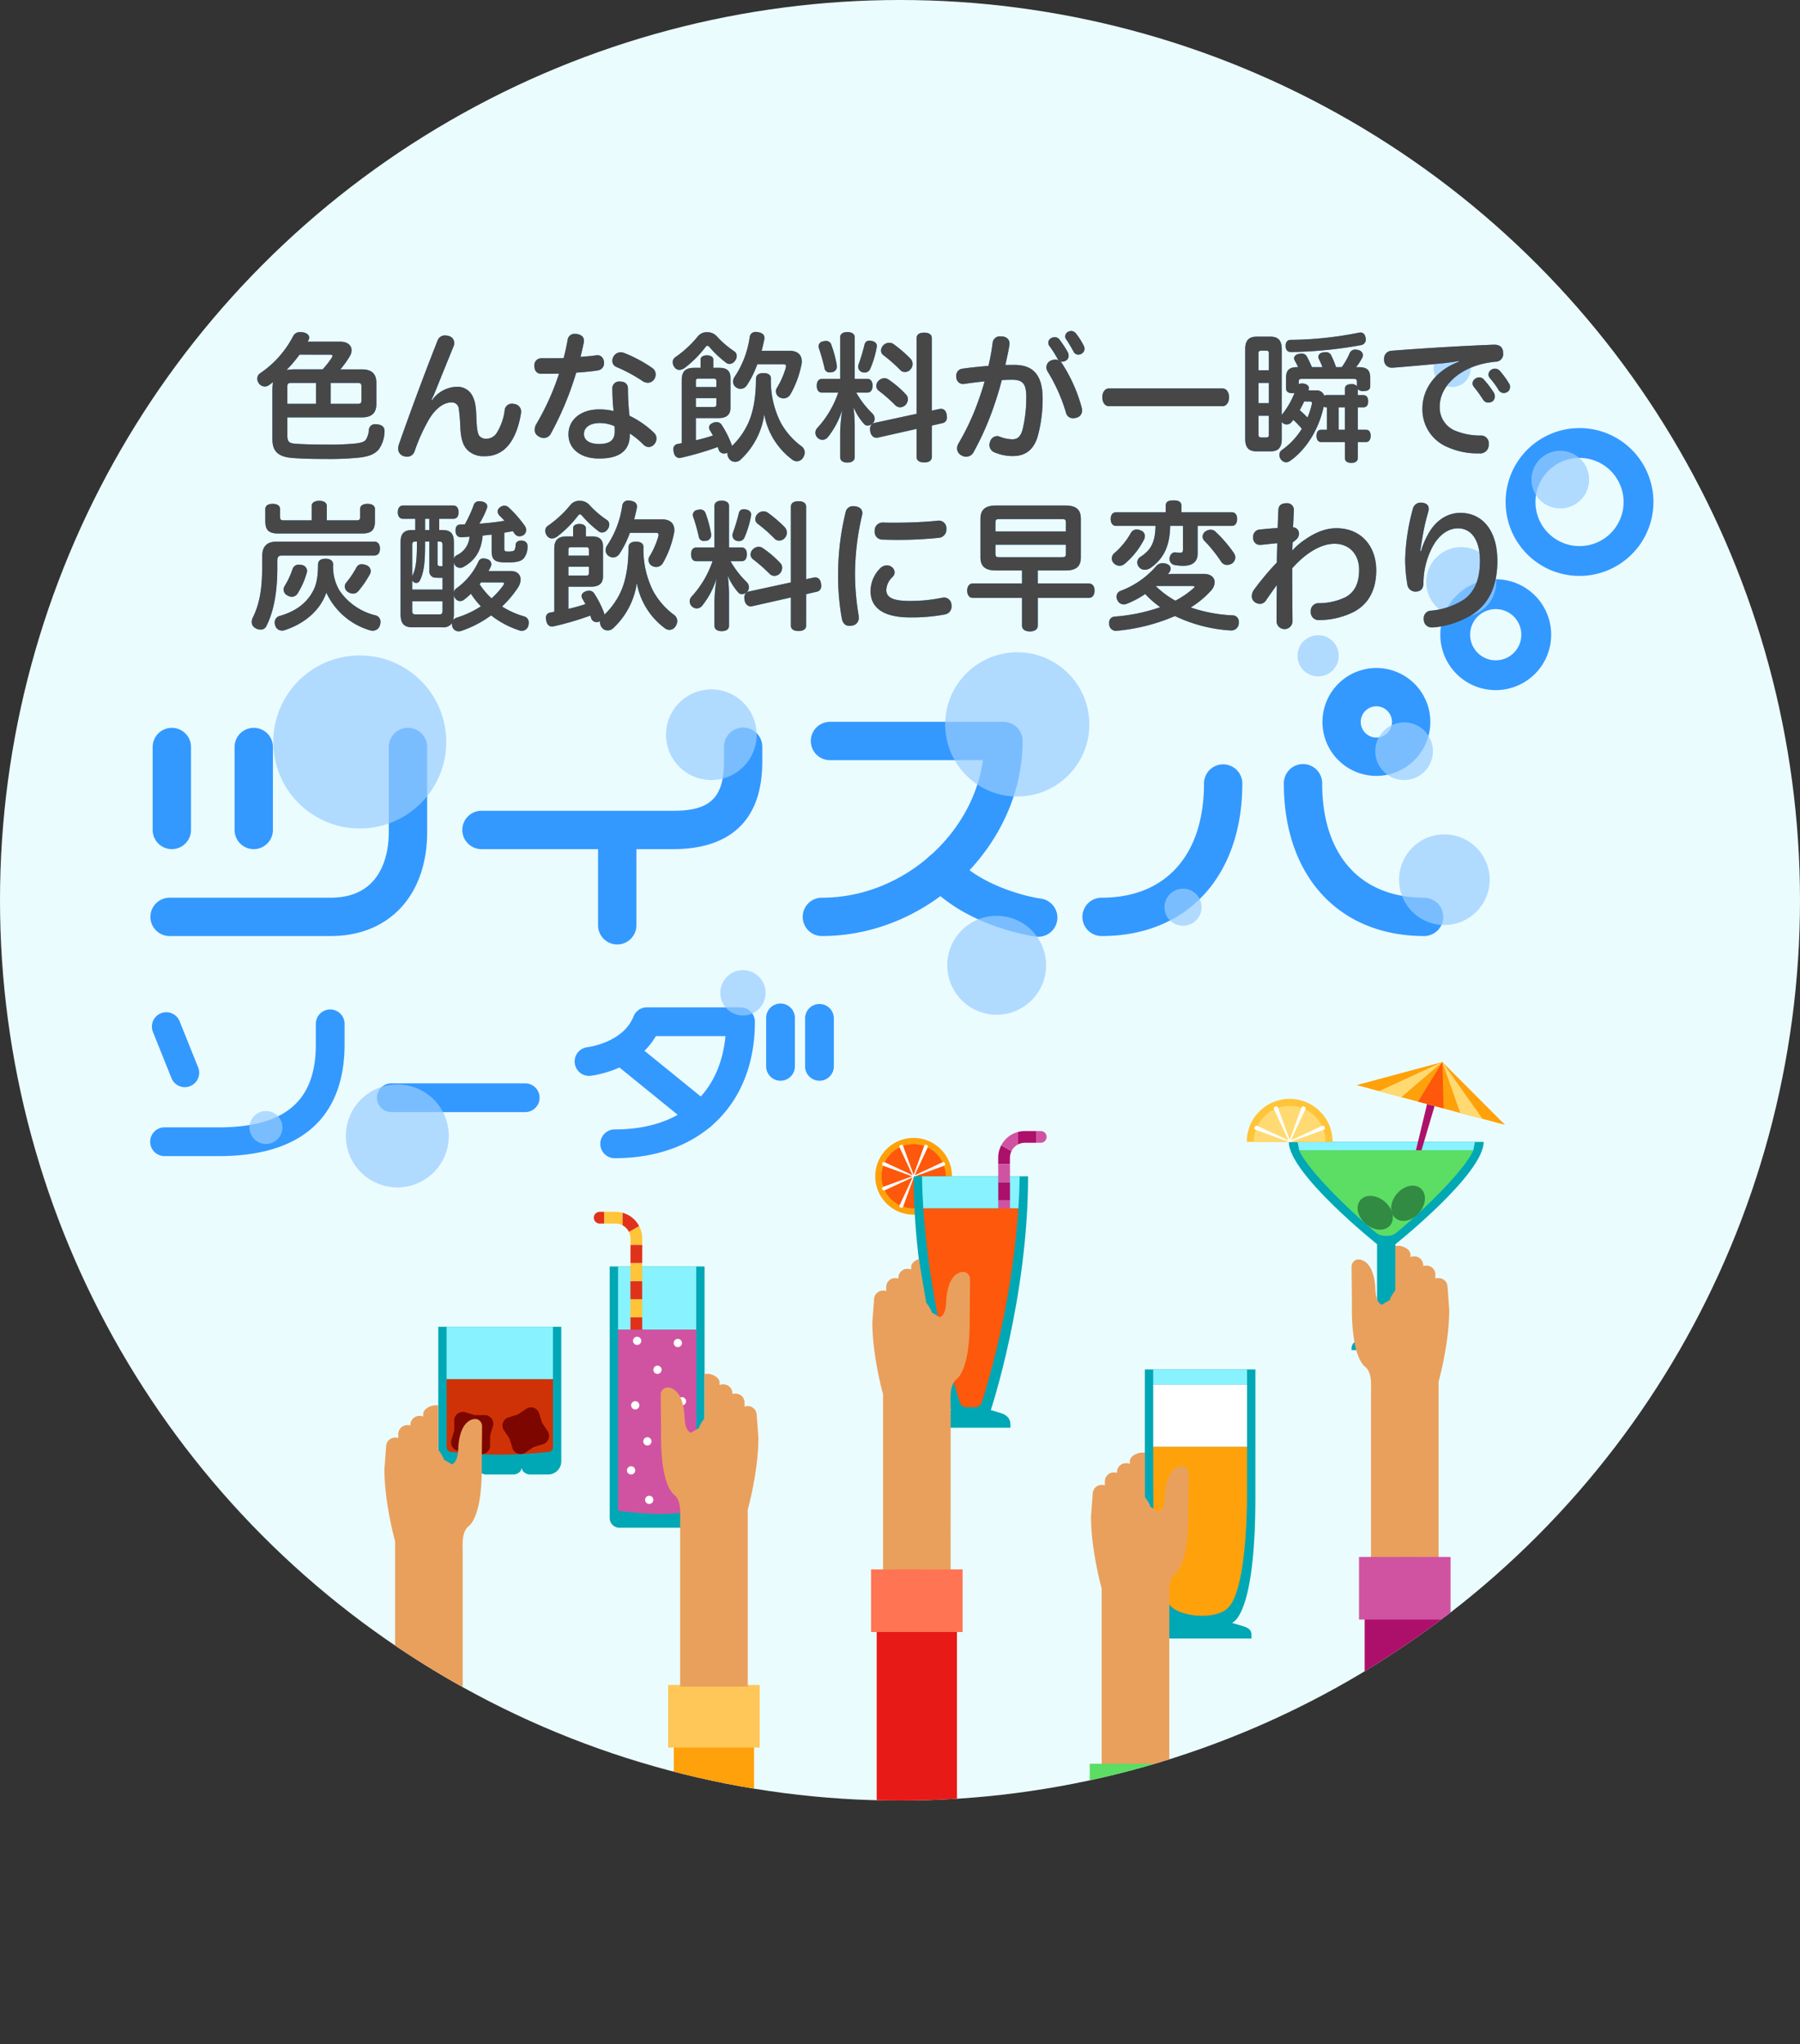 <svg xmlns="http://www.w3.org/2000/svg" xmlns:xlink="http://www.w3.org/1999/xlink" viewBox="0 0 493.926 560.702">
  <rect x="0" y="0" width="493.926" height="560.702" fill="#333333" stroke="none"/>
  <defs>
    <style>
      .cls-1 {
        fill: none;
      }

      .cls-2 {
        isolation: isolate;
      }

      .cls-3 {
        fill: #ebfcff;
      }

      .cls-4 {
        fill: #39f;
      }

      .cls-5 {
        opacity: 0.7;
        mix-blend-mode: screen;
      }

      .cls-6 {
        fill: #9cf;
      }

      .cls-7 {
        clip-path: url(#clip-path);
      }

      .cls-8 {
        fill: #00a7b5;
      }

      .cls-9 {
        fill: #88f2ff;
      }

      .cls-10 {
        fill: #d03207;
      }

      .cls-11 {
        fill: #7d0700;
      }

      .cls-12 {
        fill: #ffa10b;
      }

      .cls-13 {
        fill: #fd580c;
      }

      .cls-14 {
        fill: #fff;
      }

      .cls-15 {
        fill: #ad106b;
      }

      .cls-16 {
        fill: #d053a2;
      }

      .cls-17 {
        fill: #e0321b;
      }

      .cls-18 {
        fill: #ffc438;
      }

      .cls-19 {
        fill: #e9a05c;
      }

      .cls-20 {
        fill: #0065bf;
      }

      .cls-21 {
        fill: #22b0eb;
      }

      .cls-22 {
        fill: #e81a17;
      }

      .cls-23 {
        fill: #ff7453;
      }

      .cls-24 {
        fill: #1da600;
      }

      .cls-25 {
        fill: #5cdd64;
      }

      .cls-26 {
        fill: #ffc758;
      }

      .cls-27 {
        fill: #ffda72;
      }

      .cls-28 {
        fill: #318b43;
      }

      .cls-29 {
        fill: #474747;
      }
    </style>
    <clipPath id="clip-path">
      <circle class="cls-1" cx="246.963" cy="246.963" r="246.963"/>
    </clipPath>
  </defs>
  <title>logo_twispa</title>
  <g class="cls-2">
    <g id="レイヤー_2" data-name="レイヤー 2">
      <g id="レイヤー_1-2" data-name="レイヤー 1">
        <g>
          <circle class="cls-3" cx="246.963" cy="246.963" r="246.963"/>
          <g>
            <g>
              <path class="cls-4" d="M47.153,232.931a5.262,5.262,0,0,1-5.262-5.26V204.919a5.261,5.261,0,0,1,10.522,0v22.752a5.263,5.263,0,0,1-5.26,5.26Z"/>
              <path class="cls-4" d="M69.63,232.931a5.263,5.263,0,0,1-5.262-5.26V204.919a5.262,5.262,0,0,1,10.524,0v22.752a5.265,5.265,0,0,1-5.262,5.26Z"/>
              <path class="cls-4" d="M184.822,232.931H132.05a5.261,5.261,0,0,1,0-10.521h52.772c10.087,0,13.836-3.648,13.836-13.469v-4.022a5.26,5.26,0,1,1,10.519,0v4.022c0,19.828-13.246,23.99-24.355,23.99Z"/>
              <path class="cls-4" d="M90.749,256.773H46.466a5.26,5.26,0,0,1,0-10.519H90.749c14.389,0,15.942-12.617,15.942-18.04V204.919a5.261,5.261,0,0,1,10.522,0v23.295c0,17.349-10.39,28.559-26.464,28.559Z"/>
              <path class="cls-4" d="M225.6,256.773a5.26,5.26,0,1,1,0-10.519c21.868,0,41.251-17.1,44.124-37.724h-41.9a5.26,5.26,0,1,1,0-10.519h47.524a5.259,5.259,0,0,1,5.26,5.259c0,28.5-25.707,53.5-55.008,53.5Z"/>
              <path class="cls-4" d="M302.346,256.773a5.26,5.26,0,1,1,0-10.519c17.552,0,28.031-11.708,28.031-31.321a5.26,5.26,0,1,1,10.52,0c0,25.418-15.133,41.84-38.551,41.84Z"/>
              <path class="cls-4" d="M390.843,256.773c-23.421,0-38.553-16.422-38.553-41.84a5.261,5.261,0,1,1,10.521,0c0,19.613,10.477,31.321,28.032,31.321a5.26,5.26,0,0,1,0,10.519Z"/>
              <path class="cls-4" d="M169.366,259.083a5.262,5.262,0,0,1-5.26-5.261V227.671a5.263,5.263,0,0,1,10.525,0v26.151a5.265,5.265,0,0,1-5.265,5.261Z"/>
              <path class="cls-4" d="M377.682,212.843a14.8,14.8,0,1,1,14.806-14.807,14.822,14.822,0,0,1-14.806,14.807Zm0-19.088a4.284,4.284,0,1,0,4.284,4.281,4.288,4.288,0,0,0-4.284-4.281Z"/>
              <path class="cls-4" d="M284.888,256.97a5.37,5.37,0,0,1-.724-.049c-.777-.107-19.167-2.756-29.7-14.566a5.26,5.26,0,0,1,7.852-7c6.624,7.427,19.053,10.563,23.284,11.145a5.26,5.26,0,0,1-.709,10.472Z"/>
              <path class="cls-4" d="M402.548,187.116A15.21,15.21,0,1,1,423.441,182a15.227,15.227,0,0,1-20.893,5.116Zm11.53-19.011a7.024,7.024,0,1,0,2.361,9.649,7.031,7.031,0,0,0-2.361-9.649Z"/>
              <path class="cls-4" d="M422.907,155.051a20.281,20.281,0,1,1,27.859-6.824,20.3,20.3,0,0,1-27.859,6.824ZM439.7,127.368a12.095,12.095,0,1,0,4.071,16.613,12.108,12.108,0,0,0-4.071-16.613Z"/>
              <g>
                <path class="cls-4" d="M50.714,298.227a3.945,3.945,0,0,1-3.662-2.478l-5.087-12.665a3.944,3.944,0,0,1,7.32-2.94l5.088,12.666a3.953,3.953,0,0,1-3.659,5.417Z"/>
                <path class="cls-4" d="M59.979,317.144H45.152a3.946,3.946,0,0,1,0-7.892H59.979c18.206,0,26.686-7.211,26.686-22.695v-5.7a3.945,3.945,0,0,1,7.89,0v5.7c0,13.953-6,30.587-34.576,30.587Z"/>
                <path class="cls-4" d="M168.668,317.715a3.945,3.945,0,1,1,0-7.89c17.75,0,28.871-9.485,30.4-25.6h-19.1c-5.458,9.458-17.425,10.834-17.975,10.892a3.946,3.946,0,0,1-.826-7.848c.078-.007,9.814-1.2,12.665-8.434a3.943,3.943,0,0,1,3.669-2.5h25.7a3.946,3.946,0,0,1,3.947,3.945c0,22.742-15.1,37.435-38.477,37.435Z"/>
                <path class="cls-4" d="M144.121,305.073H107.378a3.944,3.944,0,0,1,0-7.888h36.743a3.944,3.944,0,1,1,0,7.888Z"/>
                <path class="cls-4" d="M192.475,309.962a3.924,3.924,0,0,1-2.485-.881l-19.9-16.154a3.945,3.945,0,0,1,4.972-6.125l19.906,16.154a3.945,3.945,0,0,1-2.489,7.006Z"/>
                <path class="cls-4" d="M214.175,296.467a3.945,3.945,0,0,1-3.942-3.946V279.293a3.944,3.944,0,1,1,7.887,0v13.228a3.946,3.946,0,0,1-3.945,3.946Z"/>
                <path class="cls-4" d="M224.865,296.467a3.947,3.947,0,0,1-3.945-3.946V279.293a3.945,3.945,0,0,1,7.889,0v13.228a3.947,3.947,0,0,1-3.944,3.946Z"/>
              </g>
            </g>
            <g class="cls-5">
              <path class="cls-6" d="M123.157,311.6a14.128,14.128,0,1,1-14.128-14.128A14.128,14.128,0,0,1,123.157,311.6Z"/>
              <circle class="cls-6" cx="98.717" cy="203.533" r="23.739" transform="translate(-32.35 19.164) rotate(-9.535)"/>
              <path class="cls-6" d="M436.058,131.569a7.913,7.913,0,1,1-7.913-7.913A7.913,7.913,0,0,1,436.058,131.569Z"/>
              <circle class="cls-6" cx="400.966" cy="159.674" r="9.608"/>
              <path class="cls-6" d="M367.355,179.9a5.653,5.653,0,1,1-5.653-5.652A5.652,5.652,0,0,1,367.355,179.9Z"/>
              <circle class="cls-6" cx="273.492" cy="264.798" r="13.566" transform="translate(-31.696 492.342) rotate(-80.783)"/>
              <path class="cls-6" d="M408.773,241.316a12.433,12.433,0,1,1-12.433-12.434A12.434,12.434,0,0,1,408.773,241.316Z"/>
              <path class="cls-6" d="M207.623,201.548a12.433,12.433,0,1,1-12.433-12.433A12.434,12.434,0,0,1,207.623,201.548Z"/>
              <path class="cls-6" d="M329.717,248.869a5.087,5.087,0,1,1-5.086-5.087A5.087,5.087,0,0,1,329.717,248.869Z"/>
              <path class="cls-6" d="M403.574,101.071a5.087,5.087,0,1,1-5.086-5.087A5.087,5.087,0,0,1,403.574,101.071Z"/>
              <path class="cls-6" d="M210.092,272.35a6.218,6.218,0,1,1-6.217-6.218A6.216,6.216,0,0,1,210.092,272.35Z"/>
              <circle class="cls-6" cx="72.975" cy="309.291" r="4.52"/>
              <circle class="cls-6" cx="385.289" cy="206.072" r="7.911"/>
              <circle class="cls-6" cx="279.141" cy="198.714" r="19.784" transform="translate(-5.406 7.822) rotate(-1.59)"/>
            </g>
          </g>
          <g class="cls-7">
            <g>
              <path class="cls-8" d="M170,419.089a2.7,2.7,0,0,1-2.7-2.695V347.426H193.33v68.968a2.7,2.7,0,0,1-2.7,2.695Z"/>
              <rect class="cls-9" x="169.595" y="347.426" width="21.447" height="17.315"/>
              <path class="cls-8" d="M154.017,400.865a3.62,3.62,0,0,1-3.62,3.62h-4.992c-.892,0-2.153-.723-2.153-1.615h-.193c0,.892-1.261,1.615-2.153,1.615h-7.535c-.892,0-2.153-.723-2.153-1.615h-.193c0,.892-1.261,1.615-2.153,1.615H123.88a3.62,3.62,0,0,1-3.62-3.62v-36.9h33.757Z"/>
              <path class="cls-10" d="M122.549,378.313v18.649a1.332,1.332,0,0,0,1.331,1.331,118.875,118.875,0,0,0,26.518,0,1.332,1.332,0,0,0,1.33-1.331V378.313Z"/>
              <path class="cls-11" d="M149.311,396.057l-2.883.9-2.509,1.682a2.413,2.413,0,0,1-3.22-1.133l-.9-2.883-1.682-2.51a2.414,2.414,0,0,1,1.133-3.22l2.884-.9,2.509-1.683a2.414,2.414,0,0,1,3.22,1.134l.9,2.883,1.682,2.51A2.412,2.412,0,0,1,149.311,396.057Z"/>
              <path class="cls-11" d="M131.747,398.88l-2.9-.859-3.021,0a2.415,2.415,0,0,1-2.04-2.737l.86-2.9,0-3.021a2.413,2.413,0,0,1,2.736-2.04l2.9.86,3.021,0a2.413,2.413,0,0,1,2.04,2.736l-.859,2.9,0,3.021A2.415,2.415,0,0,1,131.747,398.88Z"/>
              <g>
                <path class="cls-12" d="M240.171,322.682A10.526,10.526,0,1,0,250.7,312.156,10.527,10.527,0,0,0,240.171,322.682Z"/>
                <path class="cls-13" d="M241.9,322.682a8.8,8.8,0,1,0,8.8-8.8A8.8,8.8,0,0,0,241.9,322.682Z"/>
                <path class="cls-14" d="M242.341,325.579l7.974-2.9-7.976-2.9a.449.449,0,0,1-.261-.593l.057-.137a.448.448,0,0,1,.252-.246.455.455,0,0,1,.353.011l7.687,3.59-3.591-7.686a.44.44,0,0,1-.011-.352.446.446,0,0,1,.245-.252l.138-.057a.452.452,0,0,1,.594.26l2.9,7.975,2.9-7.974a.462.462,0,0,1,.241-.258.451.451,0,0,1,.353,0l.137.057a.448.448,0,0,1,.235.605l-3.59,7.686,7.685-3.59a.451.451,0,0,1,.605.235l.056.137a.448.448,0,0,1,0,.352.461.461,0,0,1-.258.242l-7.972,2.895,7.972,2.9a.449.449,0,0,1,.262.594l-.057.136a.445.445,0,0,1-.252.246.457.457,0,0,1-.352-.01l-7.685-3.591,3.59,7.684a.452.452,0,0,1-.237.606l-.135.057a.451.451,0,0,1-.353,0,.445.445,0,0,1-.24-.258l-2.9-7.973-2.894,7.973a.443.443,0,0,1-.242.258.455.455,0,0,1-.351,0l-.137-.058a.445.445,0,0,1-.247-.251.455.455,0,0,1,.01-.353l3.592-7.684-7.687,3.589a.451.451,0,0,1-.605-.235l-.056-.137a.447.447,0,0,1,.262-.593Z"/>
              </g>
              <path class="cls-8" d="M277.26,391.655H255.542v-.938c0-1.68,1.1-2.623,2.711-3.1l2.672-.8S250.7,356.092,250.7,322.682h31.407c0,33.41-10.227,64.128-10.227,64.128l2.671.8c1.609.482,2.711,1.425,2.711,3.1Z"/>
              <path class="cls-9" d="M279.8,322.682H253c.042,2.961.164,5.9.35,8.8h26.1C279.636,328.584,279.758,325.644,279.8,322.682Z"/>
              <g>
                <path class="cls-15" d="M277.567,315.759a4.121,4.121,0,0,0-.437,1.836c0,.6,0,1.184,0,1.756h-3.223c0-.572,0-1.152,0-1.752a7.359,7.359,0,0,1,.845-3.417Z"/>
                <path class="cls-16" d="M276.05,312.411a7.281,7.281,0,0,1,3.306-1.9v3.428a4.119,4.119,0,0,0-1.026.749,4.076,4.076,0,0,0-.763,1.072l-2.813-1.576A7.321,7.321,0,0,1,276.05,312.411Z"/>
                <path class="cls-17" d="M277.109,342.994a1.611,1.611,0,0,1-1.6,1.428,1.675,1.675,0,0,1-.187-.011,1.61,1.61,0,0,1-1.421-1.724c.007-.159.016-.88.021-3.484h3.221C277.137,342.749,277.121,342.9,277.109,342.994Z"/>
                <path class="cls-16" d="M277.149,334.239h-3.222c0-1.412,0-3.049,0-4.963h3.222C277.148,331.189,277.149,332.828,277.149,334.239Z"/>
                <path class="cls-18" d="M273.927,334.24h3.222c0,2.141,0,3.751,0,4.964h-3.221C273.926,338,273.927,336.384,273.927,334.24Z"/>
                <path class="cls-15" d="M277.146,329.277h-3.222q0-2.224,0-4.963h3.221C277.143,326.142,277.145,327.792,277.146,329.277Z"/>
                <path class="cls-16" d="M273.919,324.314c0-1.527,0-3.173-.008-4.962h3.223c0,1.787,0,3.438.006,4.963Z"/>
                <path class="cls-16" d="M287.191,311.872a1.609,1.609,0,0,1-1.61,1.61h-1.262V310.26h1.263A1.61,1.61,0,0,1,287.191,311.872Z"/>
                <path class="cls-15" d="M281.235,310.26h3.083v3.222h-3.084a4.092,4.092,0,0,0-1.879.456V310.51A7.407,7.407,0,0,1,281.235,310.26Z"/>
              </g>
              <g>
                <path class="cls-18" d="M172.573,337.921a4.117,4.117,0,0,1,.436,1.836c0,.6,0,1.183,0,1.756h3.222c0-.572,0-1.152,0-1.752a7.363,7.363,0,0,0-.846-3.417Z"/>
                <path class="cls-17" d="M174.09,334.573a7.289,7.289,0,0,0-3.307-1.9V336.1a4.147,4.147,0,0,1,1.027.75,4.1,4.1,0,0,1,.763,1.072l2.812-1.577A7.292,7.292,0,0,0,174.09,334.573Z"/>
                <path class="cls-17" d="M173.03,365.156a1.611,1.611,0,0,0,1.6,1.427,1.674,1.674,0,0,0,.187-.01,1.612,1.612,0,0,0,1.422-1.725c-.007-.159-.016-.88-.021-3.484H173C173,364.91,173.018,365.056,173.03,365.156Z"/>
                <path class="cls-17" d="M172.991,356.4h3.222c0-1.412,0-3.049,0-4.963h-3.222C172.991,353.35,172.991,354.99,172.991,356.4Z"/>
                <path class="cls-18" d="M176.213,356.4h-3.222c0,2.141,0,3.75,0,4.963h3.221C176.214,360.159,176.212,358.546,176.213,356.4Z"/>
                <path class="cls-18" d="M172.993,351.438h3.222q0-2.225,0-4.962H173C173,348.3,173,349.953,172.993,351.438Z"/>
                <path class="cls-17" d="M176.22,346.476c0-1.527,0-3.174.008-4.963h-3.222c0,1.787,0,3.437-.007,4.962Z"/>
                <path class="cls-17" d="M162.949,334.033a1.61,1.61,0,0,0,1.609,1.611h1.262v-3.222h-1.263A1.609,1.609,0,0,0,162.949,334.033Z"/>
                <path class="cls-18" d="M168.9,332.422h-3.083v3.222H168.9a4.1,4.1,0,0,1,1.879.456v-3.427A7.357,7.357,0,0,0,168.9,332.422Z"/>
              </g>
              <path class="cls-8" d="M343.409,449.476H315.232v-.937c0-1.68,1.1-2.085,2.711-2.568l2.671-.8s-6.459-1.114-6.459-34.524V375.66h30.33v34.986c0,33.41-6.459,34.524-6.459,34.524l2.672.8c1.609.483,2.711.888,2.711,2.568Z"/>
              <rect class="cls-9" x="316.444" y="375.66" width="25.753" height="4.167"/>
              <rect class="cls-14" x="316.444" y="379.826" width="25.753" height="17.051"/>
              <path class="cls-12" d="M316.444,396.877v11.48c0,28.917,4.946,32.375,5,32.406,3.043,2.986,13,3.613,15.759,0,.05-.031,5-3.489,5-32.406v-11.48Z"/>
              <rect class="cls-9" x="122.549" y="363.964" width="29.18" height="14.349"/>
              <path class="cls-16" d="M169.6,364.74v49.365a.413.413,0,0,0,.408.407c8.057.886,12.964,1.185,20.632,0a.412.412,0,0,0,.407-.407V364.74Z"/>
              <path class="cls-13" d="M253.353,331.481a236.132,236.132,0,0,0,9.722,52.256l.434,1.19a1.654,1.654,0,0,0,1.555,1.089h2.674a1.656,1.656,0,0,0,1.555-1.087l.435-1.192a235.525,235.525,0,0,0,9.722-52.256Z"/>
              <path class="cls-8" d="M389.9,370.372H370.873v-.4c0-1.68,1.1-2.084,2.711-2.567l4.286-3.493V341.306s-24.221-19.363-24.221-28.064h53.475c0,8.791-24.222,28.064-24.222,28.064v22.607l4.287,3.493c1.609.483,2.711.887,2.711,2.567Z"/>
              <polygon class="cls-9" points="356.058 313.242 356.49 315.53 404.291 315.53 404.723 313.242 356.058 313.242"/>
              <path class="cls-19" d="M105.954,396.708a2.451,2.451,0,0,1,2.546-2.34,2.767,2.767,0,0,1,.789.116v-1.2a2.449,2.449,0,0,1,2.545-2.339,2.757,2.757,0,0,1,.789.115v-.314a2.45,2.45,0,0,1,2.545-2.34,2.721,2.721,0,0,1,.97.177v-.737c0-1.292,1.929-2.341,3.334-2.341h.788v12.176a14.955,14.955,0,0,1,1.31,2.05l.232.665c.408.222,2.21,1.319,2.242,1.3.77-.457,1.577-1.25,1.692-4.229.1-2.655.792-6.757,3.456-7.933,1.649-.727,2.825.079,3.079,1.417l.005.036c.032.232-.095,10.3-.072,11.533v.038l0,.068c0,14.318-3.643,16.019-3.93,16.335-1.431,1.574-1.37,4.059-1.313,6.461.015.631,0,45.864,0,45.864H108.408V422.768s-2.924-10.4-2.924-19.717Z"/>
              <polyline class="cls-20" points="128.695 560.702 128.694 486.603 117.684 486.603 106.673 486.603 106.673 560.702"/>
              <polygon class="cls-21" points="105.123 488.033 117.685 488.033 130.245 488.033 130.243 470.854 117.684 470.851 105.123 470.852 105.123 488.033"/>
              <path class="cls-19" d="M239.851,356.369a2.45,2.45,0,0,1,2.545-2.34,2.762,2.762,0,0,1,.789.116v-1.2a2.45,2.45,0,0,1,2.546-2.339,2.755,2.755,0,0,1,.788.115V350.4a2.45,2.45,0,0,1,2.545-2.34,2.717,2.717,0,0,1,.97.177V347.5c0-.931,1-1.736,2.088-2.113l2.035,11.948a14.97,14.97,0,0,1,1.309,2.05l.232.665c.408.222,2.211,1.319,2.242,1.3.77-.457,1.577-1.25,1.692-4.229.1-2.655.792-6.757,3.456-7.933,1.649-.727,2.825.079,3.079,1.417l.005.036c.033.232-.1,10.3-.072,11.533v.106c0,14.318-3.643,16.019-3.93,16.335-1.43,1.574-1.37,4.059-1.313,6.461.015.631,0,45.864,0,45.864H242.3V382.43s-2.924-10.4-2.924-19.718Z"/>
              <polyline class="cls-22" points="262.592 560.7 262.592 447.694 251.581 447.694 240.57 447.694 240.57 560.7"/>
              <polygon class="cls-23" points="239.02 447.694 251.581 447.694 264.141 447.694 264.139 430.515 251.58 430.512 239.02 430.513 239.02 447.694"/>
              <path class="cls-19" d="M299.849,409.678a2.451,2.451,0,0,1,2.546-2.341,2.767,2.767,0,0,1,.789.116v-1.2a2.45,2.45,0,0,1,2.545-2.34,2.722,2.722,0,0,1,.789.116v-.315a2.451,2.451,0,0,1,2.545-2.34,2.743,2.743,0,0,1,.97.177v-.737c0-1.292,1.929-2.34,3.334-2.34h.788v12.175a14.955,14.955,0,0,1,1.31,2.05l.232.665c.408.222,2.21,1.319,2.242,1.3.77-.457,1.577-1.25,1.692-4.229.1-2.654.792-6.757,3.456-7.933,1.649-.727,2.825.079,3.079,1.417l0,.036c.032.232-.095,10.3-.072,11.533v.038l0,.068c0,14.318-3.643,16.019-3.93,16.335-1.431,1.574-1.37,4.059-1.313,6.461.015.631,0,45.865,0,45.865H302.3V435.738s-2.924-10.4-2.924-19.718Z"/>
              <polyline class="cls-24" points="322.59 560.702 322.589 499.572 311.579 499.572 300.568 499.572 300.568 560.702"/>
              <polygon class="cls-25" points="299.018 501.002 311.58 501.002 324.14 501.002 324.138 483.823 311.579 483.82 299.018 483.822 299.018 501.002"/>
              <path class="cls-19" d="M397.208,352.946a2.451,2.451,0,0,0-2.546-2.341,2.76,2.76,0,0,0-.788.116v-1.2a2.45,2.45,0,0,0-2.546-2.34,2.732,2.732,0,0,0-.789.116v-.314A2.45,2.45,0,0,0,388,344.639a2.749,2.749,0,0,0-.971.177v-.737c0-1.292-1.929-2.34-3.333-2.34H382.9v12.175a15.034,15.034,0,0,0-1.309,2.05l-.232.665c-.408.222-2.211,1.32-2.242,1.3-.77-.457-1.577-1.25-1.692-4.229-.1-2.654-.792-6.756-3.456-7.933-1.649-.727-2.825.079-3.08,1.417l0,.037c-.032.231.1,10.3.073,11.533v.037l0,.068c0,14.318,3.644,16.02,3.931,16.335,1.43,1.574,1.369,4.059,1.313,6.461-.015.631,0,45.865,0,45.865h18.551V379.006s2.924-10.4,2.924-19.717Z"/>
              <polyline class="cls-15" points="374.467 525.585 374.468 442.841 385.478 442.841 396.49 442.841 396.49 525.585"/>
              <polygon class="cls-16" points="398.039 444.27 385.478 444.27 372.918 444.27 372.92 427.091 385.478 427.088 398.039 427.09 398.039 444.27"/>
              <polyline class="cls-12" points="184.895 560.702 184.896 477.957 195.907 477.957 206.918 477.957 206.918 560.702"/>
              <polygon class="cls-26" points="208.467 479.387 195.906 479.387 183.346 479.387 183.348 462.207 195.907 462.205 208.467 462.206 208.467 479.387"/>
              <circle class="cls-14" cx="178.148" cy="411.433" r="1.135"/>
              <path class="cls-14" d="M174.311,403.35a1.135,1.135,0,1,1-1.135-1.135A1.135,1.135,0,0,1,174.311,403.35Z"/>
              <circle class="cls-14" cx="177.643" cy="395.39" r="1.135"/>
              <circle class="cls-14" cx="174.311" cy="385.501" r="1.135"/>
              <circle class="cls-14" cx="180.417" cy="375.751" r="1.135"/>
              <circle class="cls-14" cx="187.136" cy="384.392" r="1.135"/>
              <circle class="cls-14" cx="174.833" cy="367.812" r="1.135"/>
              <circle class="cls-14" cx="186.001" cy="368.412" r="1.135"/>
              <g>
                <path class="cls-18" d="M365.666,313.1a11.772,11.772,0,0,0-23.543,0l.141.142h23.26Z"/>
                <path class="cls-27" d="M363.733,313.1a9.839,9.839,0,0,0-19.677,0l.141.141h19.395Z"/>
                <path class="cls-14" d="M354.322,313.156l8.919-3.238a.5.5,0,0,0,.292-.663l-.063-.154a.5.5,0,0,0-.676-.263l-8.262,3.859a.134.134,0,0,1-.178-.178l3.859-8.262a.5.5,0,0,0-.263-.675l-.154-.064a.5.5,0,0,0-.663.292l-3.112,8.571a.134.134,0,0,1-.252,0l-3.114-8.571a.5.5,0,0,0-.663-.292l-.154.064a.5.5,0,0,0-.262.675l3.86,8.263a.134.134,0,0,1-.178.178L345,308.839a.5.5,0,0,0-.676.263l-.063.153a.5.5,0,0,0,.292.663l8.914,3.239-.234.085h1.327Z"/>
              </g>
              <path class="cls-19" d="M207.636,388.062a2.45,2.45,0,0,0-2.545-2.34,2.727,2.727,0,0,0-.789.116v-1.2a2.45,2.45,0,0,0-2.546-2.34,2.755,2.755,0,0,0-.788.116V382.1a2.451,2.451,0,0,0-2.545-2.341,2.739,2.739,0,0,0-.97.177V379.2c0-1.292-1.93-2.341-3.334-2.341h-.789v12.176a14.97,14.97,0,0,0-1.309,2.05l-.232.665c-.408.221-2.211,1.319-2.242,1.3-.77-.456-1.577-1.249-1.692-4.228-.1-2.655-.792-6.757-3.456-7.933-1.649-.728-2.825.079-3.08,1.417l0,.036c-.032.232.1,10.3.073,11.533v.106c0,14.318,3.643,16.019,3.93,16.335,1.43,1.574,1.369,4.059,1.313,6.461-.015.63,0,45.864,0,45.864h18.552V414.122s2.924-10.4,2.924-19.717Z"/>
              <polygon class="cls-15" points="388.528 320.751 387.361 320.438 391.949 301.377 394.085 301.95 388.528 320.751"/>
              <polyline class="cls-12" points="412.995 308.576 372.259 297.661 395.784 291.336 412.995 308.576"/>
              <polygon class="cls-27" points="395.784 291.336 406.816 306.921 378.438 299.317 395.784 291.336"/>
              <polygon class="cls-12" points="395.784 291.336 400.696 305.281 384.559 300.957 395.784 291.336"/>
              <polygon class="cls-13" points="395.784 291.336 396.12 304.054 389.134 302.183 395.784 291.336"/>
              <path class="cls-25" d="M377.6,338.153a3.79,3.79,0,0,0,2.41.865h.763a3.8,3.8,0,0,0,2.4-.86c7.463-6.116,18.937-17.393,21.115-22.628h-47.8C358.681,320.737,370.142,332.016,377.6,338.153Z"/>
              <ellipse class="cls-28" cx="386.372" cy="330.071" rx="5.356" ry="4.013" transform="translate(-115.842 407.6) rotate(-49.282)"/>
              <path class="cls-28" d="M379.988,329.647c2.242,1.93,2.888,4.856,1.442,6.536s-4.435,1.477-6.677-.453-2.888-4.856-1.442-6.535S377.746,327.717,379.988,329.647Z"/>
            </g>
          </g>
          <g>
            <g>
              <path class="cls-4" d="M74.744,107.7a19.743,19.743,0,0,1,.152-2.85c-.38.266-.761.57-1.141.836a1.887,1.887,0,0,1-1.1.342,2.041,2.041,0,0,1-1.634-.874A2.251,2.251,0,0,1,70.6,103.9a1.768,1.768,0,0,1,.684-1.444,27.471,27.471,0,0,0,9.119-10.182A2.054,2.054,0,0,1,82.38,91.1a6.807,6.807,0,0,1,.836.076c1.064.228,1.634.76,1.634,1.444a1.072,1.072,0,0,1-.152.57c-.075.19-.19.342-.266.532h8.853c2.166,0,3.191,1.064,3.191,2.393a3.242,3.242,0,0,1-.418,1.482,25.935,25.935,0,0,1-2.659,3.724H99.25c2.812,0,4.028,1.253,4.028,3.723v5.737c0,2.47-1.216,3.724-4.028,3.724h-20.4v5.053c0,1.634.569,2.052,2.2,2.166,2.66.19,5.7.228,8.245.228a70.428,70.428,0,0,0,8.322-.3c1.823-.228,2.507-.57,2.848-1.14a5.986,5.986,0,0,0,.761-2.66,1.672,1.672,0,0,1,1.9-1.482,1.858,1.858,0,0,1,.457.038c1.253.152,1.937.76,1.937,1.786v.152a8.9,8.9,0,0,1-1.558,4.9c-1.254,1.444-2.849,2.014-5.737,2.318a81.006,81.006,0,0,1-8.891.342c-3.685,0-6.5-.076-8.966-.266-3.875-.3-5.623-1.634-5.623-5.2Zm7.447-10.411a37.564,37.564,0,0,1-3.572,4.218,13.9,13.9,0,0,1,2.166-.19h7.751a25.969,25.969,0,0,0,2.507-3.192,1.289,1.289,0,0,0,.19-.532c0-.19-.19-.3-.646-.3Zm-2.128,7.751c-.912,0-1.216.152-1.216.988v4.749h7.864V105.04ZM98,110.777c.911,0,1.177-.114,1.177-.988v-3.761c0-.836-.266-.988-1.177-.988H90.739v5.737Z"/>
              <path class="cls-4" d="M118.556,109.789A8.55,8.55,0,0,1,125.4,106.1a4.565,4.565,0,0,1,4.142,2.318c.759,1.367,1.1,2.887,1.177,6.155.115,3,.342,4.369.8,4.977a2.378,2.378,0,0,0,1.976.8,3.368,3.368,0,0,0,2.736-1.482,15.249,15.249,0,0,0,2.241-6.231,1.976,1.976,0,0,1,2.052-1.9,3.789,3.789,0,0,1,.608.076,2.1,2.1,0,0,1,1.862,2.128,2.337,2.337,0,0,1-.038.494c-.684,4.141-2.052,7.3-3.913,9.232a8,8,0,0,1-6.079,2.47,6.22,6.22,0,0,1-4.636-1.634c-1.178-1.139-1.862-2.925-2.014-6.269a47.879,47.879,0,0,0-.418-5.053,1.888,1.888,0,0,0-2.014-1.786c-2.2,0-4.6,1.786-6.459,5.167a49.692,49.692,0,0,0-3.609,8.093,2.18,2.18,0,0,1-2.052,1.634,2.918,2.918,0,0,1-.95-.152,2.111,2.111,0,0,1-1.557-2.09,3.944,3.944,0,0,1,.19-1.1c3.115-8.891,7.219-19.947,10.6-28.458a2.124,2.124,0,0,1,2.051-1.482,3.131,3.131,0,0,1,.988.152,1.943,1.943,0,0,1,1.557,1.9,2.7,2.7,0,0,1-.227,1.064c-1.634,3.989-3.23,7.94-4.712,11.626-.417,1.026-.873,2.09-1.291,2.925Z"/>
              <path class="cls-4" d="M151.237,118.794a2.256,2.256,0,0,1-2.014,1.368,2.742,2.742,0,0,1-1.481-.494,1.964,1.964,0,0,1-1.027-1.786,3.179,3.179,0,0,1,.456-1.558,69.732,69.732,0,0,0,6.232-13.83c-1.065.038-2.242.038-3.42.038h-1.52c-1.177-.038-1.823-.835-1.823-2.127a1.891,1.891,0,0,1,1.938-2.128h2.507c1.216,0,2.432,0,3.572-.038.456-1.672.8-3.343,1.1-4.977a1.879,1.879,0,0,1,2.052-1.672,2.876,2.876,0,0,1,.57.038c1.178.228,1.862.8,1.862,1.862a3.688,3.688,0,0,1-.077.608c-.227,1.1-.532,2.431-.874,3.8,1.521-.114,2.926-.228,4.218-.418a1.3,1.3,0,0,1,.38-.038c1.064,0,1.672.684,1.861,1.824v.3a1.954,1.954,0,0,1-1.785,2.052c-1.786.3-3.838.456-5.851.607A86.139,86.139,0,0,1,151.237,118.794Zm21.581.494c0,3.989-2.394,6.5-8.4,6.5-5.13,0-8.434-2.66-8.434-6.649,0-4.027,3.419-6.839,8.434-6.839a16.341,16.341,0,0,1,3.952.456,60.848,60.848,0,0,1-.342-6.117,1.861,1.861,0,0,1,2.128-1.976c1.253,0,2.165.608,2.165,1.976a67.011,67.011,0,0,0,.418,7.409,25.682,25.682,0,0,1,6.687,4.635,2.212,2.212,0,0,1,.722,1.6,2.372,2.372,0,0,1-.57,1.52,2.086,2.086,0,0,1-1.558.836,2.169,2.169,0,0,1-1.443-.646,22.337,22.337,0,0,0-3.762-3.078Zm-8.283-3.23c-2.621,0-4.293,1.178-4.293,3,0,1.71,1.557,2.736,4.141,2.736,2.85,0,4.293-.988,4.293-3.42,0-.456,0-.874-.038-1.444A9.553,9.553,0,0,0,164.535,116.058Zm14.438-15.121a2.135,2.135,0,0,1,.949,1.785,2.483,2.483,0,0,1-.418,1.33,2.117,2.117,0,0,1-1.747.95,2.725,2.725,0,0,1-1.368-.418,42.074,42.074,0,0,0-7.333-3.951,1.788,1.788,0,0,1-1.025-1.672,2.2,2.2,0,0,1,.38-1.254,2.251,2.251,0,0,1,1.861-1.064,3.253,3.253,0,0,1,1.026.19A37.765,37.765,0,0,1,178.973,100.937Z"/>
              <path class="cls-4" d="M201.548,96.415a1.45,1.45,0,0,1,.608,1.254,2,2,0,0,1-.494,1.33,1.839,1.839,0,0,1-1.482.836,1.461,1.461,0,0,1-.95-.342,28.868,28.868,0,0,1-4.559-4.294c-.228-.227-.38-.341-.57-.341s-.342.114-.532.38a30.005,30.005,0,0,1-5.7,5.7,2.609,2.609,0,0,1-1.444.532,1.655,1.655,0,0,1-1.368-.76,2.229,2.229,0,0,1-.455-1.292,1.611,1.611,0,0,1,.722-1.444,29.938,29.938,0,0,0,6.23-5.775,3.065,3.065,0,0,1,2.47-1.064,3.465,3.465,0,0,1,2.584,1.026A26.271,26.271,0,0,0,201.548,96.415Zm-10.6,24.355c1.557-.342,3.115-.8,4.673-1.292-.266-.494-.532-.988-.836-1.482a1.447,1.447,0,0,1-.228-.722c0-.608.456-1.064,1.216-1.33a2.845,2.845,0,0,1,.912-.151,1.67,1.67,0,0,1,1.443.911,26.991,26.991,0,0,1,2.584,5.13,1.474,1.474,0,0,1,.115.532,20.829,20.829,0,0,0,4.407-6.118c1.443-3.115,2.2-7.219,2.2-12.31,0-1.026.722-1.6,2.052-1.6,1.254,0,2.051.494,2.051,1.444a25.365,25.365,0,0,0,2.7,12.158,20.094,20.094,0,0,0,5.775,6.536,2.068,2.068,0,0,1,.8,1.633,2.583,2.583,0,0,1-.456,1.444,2,2,0,0,1-1.672.988,2.068,2.068,0,0,1-1.329-.494,19.765,19.765,0,0,1-7.637-12.348,20.966,20.966,0,0,1-6.573,12.462,2.159,2.159,0,0,1-1.406.532,2.017,2.017,0,0,1-1.6-.76,2.527,2.527,0,0,1-.531-1.482v-.266l-.038.038a3.022,3.022,0,0,1-.912.19,1.554,1.554,0,0,1-1.52-1.254,4.534,4.534,0,0,0-.19-.531,82.671,82.671,0,0,1-10.145,2.963,1.049,1.049,0,0,1-.342.038c-.8,0-1.406-.57-1.595-1.634a5.362,5.362,0,0,1-.077-.684,1.354,1.354,0,0,1,1.14-1.519l1.14-.228V104.28c0-2.469,1.1-3.381,3.458-3.381h1.71v-2.28c0-.684.683-1.14,1.747-1.14,1.026,0,1.748.456,1.748,1.14v2.28h1.71c1.937,0,3,.8,3,2.735v8.245c0,1.9-1.1,2.812-3.23,2.812h-6.268Zm5.623-14.59v-1.6c0-.57-.228-.722-.874-.722h-3.913c-.684,0-.836.152-.836.722v1.6Zm-.874,5.471c.646,0,.874-.152.874-.684v-1.748h-5.623v2.432Zm12.12-11.74a26.722,26.722,0,0,1-2.888,5.813,2.148,2.148,0,0,1-1.709.95,2.23,2.23,0,0,1-1.292-.456,1.82,1.82,0,0,1-.76-1.52,2.294,2.294,0,0,1,.494-1.444,26.2,26.2,0,0,0,4.065-10.828,1.584,1.584,0,0,1,1.748-1.368,3.789,3.789,0,0,1,.608.076c1.1.19,1.671.684,1.671,1.558a2.4,2.4,0,0,1-.037.494c-.228,1.026-.456,2.052-.722,3.039h7.674c2.243,0,3.344,1.178,3.344,2.926a4.324,4.324,0,0,1-.151,1.14,26.764,26.764,0,0,1-3,7.941,2.232,2.232,0,0,1-1.824,1.063,2.56,2.56,0,0,1-1.14-.3,1.907,1.907,0,0,1-.987-1.671,1.54,1.54,0,0,1,.227-.836,22.616,22.616,0,0,0,2.432-5.433,2.331,2.331,0,0,0,.114-.608c0-.418-.266-.532-.912-.532Z"/>
              <path class="cls-4" d="M234.951,107.7a25.835,25.835,0,0,0,4.445,5.737,2.075,2.075,0,0,1,.607,1.444,1.7,1.7,0,0,1-.418,1.139,1.977,1.977,0,0,1-1.481.722,1.206,1.206,0,0,1-.95-.38,16.242,16.242,0,0,1-2.964-4.711,43.055,43.055,0,0,1,.343,4.863v8.929c0,.912-.76,1.444-2.014,1.444-1.216,0-1.976-.532-1.976-1.444v-6.991a49.112,49.112,0,0,1,.57-6,22.981,22.981,0,0,1-3.989,7.523,2.006,2.006,0,0,1-1.444.684,1.909,1.909,0,0,1-1.33-.57,1.883,1.883,0,0,1-.608-1.368,1.964,1.964,0,0,1,.608-1.406,27.3,27.3,0,0,0,5.661-9.612h-4.445c-.95,0-1.444-.722-1.444-1.9,0-1.14.494-1.862,1.444-1.862h4.977V92.5c0-.874.76-1.406,1.976-1.406,1.254,0,2.014.532,2.014,1.406v11.436h3.457c.95,0,1.444.722,1.444,1.862,0,1.178-.494,1.9-1.444,1.9Zm-5.32-7.143a1.485,1.485,0,0,1-1.254,1.52,5.179,5.179,0,0,1-.721.076,1.34,1.34,0,0,1-1.407-1.178,54.162,54.162,0,0,0-1.519-5.395,1.393,1.393,0,0,1,1.14-1.938,2.831,2.831,0,0,1,.759-.114,1.472,1.472,0,0,1,1.483,1.026,32.47,32.47,0,0,1,1.481,5.471A2.692,2.692,0,0,1,229.631,100.557Zm7.6,1.633a1.987,1.987,0,0,1-.684-.113,1.552,1.552,0,0,1-1.064-1.406,2.582,2.582,0,0,1,.114-.722,49.836,49.836,0,0,0,1.634-5.433,1.3,1.3,0,0,1,1.406-1.064,2.962,2.962,0,0,1,.608.076c.8.152,1.368.646,1.368,1.368a1.052,1.052,0,0,1-.038.342,26.168,26.168,0,0,1-1.825,6.041A1.6,1.6,0,0,1,237.23,102.19Zm18.464,23.177c0,.988-.8,1.482-2.089,1.482s-2.089-.494-2.089-1.482v-7.713l-10.639,2.394a1.286,1.286,0,0,1-.379.038c-.8,0-1.52-.608-1.71-1.786a2.624,2.624,0,0,1-.039-.532,1.6,1.6,0,0,1,1.178-1.748l11.589-2.507V92.768c0-1.026.8-1.52,2.089-1.52s2.089.494,2.089,1.52v19.871l2.09-.456a1.562,1.562,0,0,1,.418-.038c.76,0,1.33.456,1.558,1.52a5.711,5.711,0,0,1,.076.76,1.5,1.5,0,0,1-1.14,1.633l-3,.684Zm-7.066-17.135a1.747,1.747,0,0,1,.494,1.253,2.367,2.367,0,0,1-.57,1.52,2.146,2.146,0,0,1-1.558.722,1.874,1.874,0,0,1-1.291-.532,43.364,43.364,0,0,0-4.635-4.065,1.618,1.618,0,0,1-.609-1.292,1.991,1.991,0,0,1,.684-1.444,2.268,2.268,0,0,1,1.521-.646,2.059,2.059,0,0,1,1.177.38A28.285,28.285,0,0,1,248.628,108.232Zm1.216-9.841a2.171,2.171,0,0,1,.038,2.888,1.937,1.937,0,0,1-1.558.759,1.67,1.67,0,0,1-1.33-.569,41.364,41.364,0,0,0-4.673-4.1,1.548,1.548,0,0,1-.57-1.216,2.093,2.093,0,0,1,.646-1.443,2.251,2.251,0,0,1,1.6-.684,2.083,2.083,0,0,1,1.215.38A36.4,36.4,0,0,1,249.844,98.391Z"/>
              <path class="cls-4" d="M272.381,94.1a1.971,1.971,0,0,1,2.2-1.824H275c1.292.152,2.014.874,2.014,1.976a1.425,1.425,0,0,1-.038.418c-.266,1.823-.76,3.8-1.1,5.471.912-.038,1.71-.038,2.508-.038,5.281,0,7.713,2.963,7.713,9.232a38.949,38.949,0,0,1-1.254,10.031c-1.1,4.1-3.533,5.737-6.915,5.737a12.708,12.708,0,0,1-5.167-1.064,2.16,2.16,0,0,1-1.254-1.975,2.842,2.842,0,0,1,.189-.95,2.052,2.052,0,0,1,1.9-1.482,2.232,2.232,0,0,1,.836.19,9.72,9.72,0,0,0,3.342.684c1.369,0,2.243-.646,2.812-2.622a37.288,37.288,0,0,0,1.026-9.042c0-3.572-.988-4.674-3.951-4.674-1.064,0-1.938.038-2.774.114-.532,2.128-1.216,4.37-1.976,6.611A79.773,79.773,0,0,1,267.175,124a2.333,2.333,0,0,1-2.052,1.292,2.491,2.491,0,0,1-1.253-.342,2.2,2.2,0,0,1-1.254-1.938,2.853,2.853,0,0,1,.418-1.405,66.375,66.375,0,0,0,5.509-11.893c.608-1.709,1.178-3.419,1.634-5.091-1.634.152-3.724.418-5.547.684a1.055,1.055,0,0,1-.342.038,1.84,1.84,0,0,1-1.862-1.786,1.171,1.171,0,0,1-.038-.38,1.933,1.933,0,0,1,1.748-2.051c2.09-.3,4.749-.57,7.1-.76A62.592,62.592,0,0,0,272.381,94.1ZM290.2,98.429a29.72,29.72,0,0,0-2.28-3.571,1.339,1.339,0,0,1-.266-.8,1.458,1.458,0,0,1,.836-1.33,2.178,2.178,0,0,1,.949-.228,1.543,1.543,0,0,1,1.254.608,28.007,28.007,0,0,1,2.357,3.609,2.433,2.433,0,0,1,.189.874,1.456,1.456,0,0,1-.76,1.33,2.12,2.12,0,0,1-1.025.3,1.521,1.521,0,0,1-.57-.114,1.763,1.763,0,0,1,.456.456,42.833,42.833,0,0,1,5.471,12.2,2.893,2.893,0,0,1,.114.8,1.981,1.981,0,0,1-1.405,1.976,3.269,3.269,0,0,1-1.027.19,1.934,1.934,0,0,1-1.975-1.482,46.342,46.342,0,0,0-5.092-11.4,2.266,2.266,0,0,1-.3-1.064,2.044,2.044,0,0,1,1.216-1.862,2.774,2.774,0,0,1,1.178-.266,2.265,2.265,0,0,1,1.026.228A1.03,1.03,0,0,1,290.2,98.429Zm3.761-7.637a1.7,1.7,0,0,1,1.33.76,17.672,17.672,0,0,1,2.09,3.306,1.73,1.73,0,0,1,.227.835,1.593,1.593,0,0,1-.874,1.368,1.726,1.726,0,0,1-.835.228,1.478,1.478,0,0,1-1.368-.95c-.608-1.063-1.33-2.355-1.975-3.267a1.333,1.333,0,0,1-.267-.8,1.486,1.486,0,0,1,.874-1.292A2.046,2.046,0,0,1,293.961,90.792Z"/>
              <path class="cls-4" d="M304.252,111.423c-1.178,0-1.786-1.254-1.786-2.432,0-1.215.608-2.431,1.786-2.431h31.231c1.178,0,1.786,1.216,1.786,2.431,0,1.178-.608,2.432-1.786,2.432Z"/>
              <path class="cls-4" d="M351.713,113.817a23.178,23.178,0,0,0,3.5-6,3.061,3.061,0,0,1-.607.038c-1.1,0-1.71-.418-1.71-1.33V103.71c0-2.241.912-3,3.191-3h.114a19.106,19.106,0,0,0-.912-1.786,1.407,1.407,0,0,1-.189-.608c0-.57.418-1.026,1.216-1.216a3.375,3.375,0,0,1,.835-.114,1.526,1.526,0,0,1,1.444.8c.38.684.874,1.71,1.406,2.926h2.888a21.9,21.9,0,0,0-.989-2.242,1.072,1.072,0,0,1-.152-.57c0-.57.456-1.064,1.254-1.216a5.208,5.208,0,0,1,.722-.076,1.534,1.534,0,0,1,1.52.8,24.67,24.67,0,0,1,1.367,3.306h1.558a18.334,18.334,0,0,0,2.128-3.724,1.66,1.66,0,0,1,1.6-1.1,4.153,4.153,0,0,1,.912.152,1.494,1.494,0,0,1,1.178,1.406,1.18,1.18,0,0,1-.19.684,15.761,15.761,0,0,1-1.672,2.584h.646c2.317,0,3.229.76,3.229,3v2.242c0,.874-.645,1.33-1.785,1.33a2.018,2.018,0,0,1-1.634-.532v1.634h1.52c.874,0,1.33.645,1.33,1.709s-.456,1.634-1.33,1.634h-1.52v6.155h2.2c.874,0,1.33.57,1.33,1.672,0,1.064-.456,1.71-1.33,1.71h-2.2v4.369c0,.874-.646,1.33-1.786,1.33s-1.748-.456-1.748-1.33v-4.369h-6.5c-.836,0-1.291-.646-1.291-1.71,0-1.1.455-1.672,1.291-1.672H364.1v-6.155h-.229a1.081,1.081,0,0,1-.645-.19c-1.292,6.117-4.712,11.7-9.12,14.818a2.109,2.109,0,0,1-1.215.456,1.877,1.877,0,0,1-1.406-.8,2.136,2.136,0,0,1-.418-1.216,1.621,1.621,0,0,1,.646-1.33,19.718,19.718,0,0,0,5.51-5.851,28.176,28.176,0,0,0-2.319-2.431c-.189.228-.38.456-.569.683a1.7,1.7,0,0,1-1.254.57,1.612,1.612,0,0,1-1.1-.418,1.035,1.035,0,0,1-.265-.3v4.712c0,2.431-1.026,3.381-3.115,3.381h-3.762c-2.09,0-3.153-.95-3.153-3.381V95.769c0-2.431,1.063-3.419,3.153-3.419H348.6c2.089,0,3.115.988,3.115,3.419ZM348.18,97.023c0-.684-.191-.836-.76-.836H346.2c-.608,0-.874.152-.874.836v4.56h2.85Zm0,13.564V105.04h-2.85v5.547Zm-2.85,8.587c0,.646.266.836.874.836h1.216c.569,0,.76-.19.76-.836v-5.129h-2.85ZM373.294,91.21c.722,0,1.216.418,1.405,1.33a2.243,2.243,0,0,1,.076.532,1.529,1.529,0,0,1-1.292,1.6,115.987,115.987,0,0,1-19.148,1.9h-.076c-.989,0-1.483-.646-1.483-1.671s.456-1.672,1.407-1.672a99.274,99.274,0,0,0,18.541-1.938A2.923,2.923,0,0,1,373.294,91.21Zm-16.907,14.172a1.928,1.928,0,0,1,.836-.19,2.687,2.687,0,0,1,.531.038c.874.152,1.406.608,1.406,1.216a1.052,1.052,0,0,1-.038.342.894.894,0,0,0-.076.3h2.09a2.169,2.169,0,0,1,2.241,1.444,1.448,1.448,0,0,1,.723-.152h4.938v-1.672c0-.874.608-1.33,1.748-1.33a1.806,1.806,0,0,1,1.558.57V104.66c0-.532-.228-.722-.836-.722H357.185c-.571,0-.8.19-.8.722Zm1.481,4.749c-.38.836-.8,1.634-1.216,2.394a26.654,26.654,0,0,1,2.128,2.014,20.591,20.591,0,0,0,1.178-3.648.944.944,0,0,0,.038-.3c0-.342-.19-.456-.608-.456Zm9.461,1.6v6.155h1.709v-6.155Z"/>
              <path class="cls-4" d="M400.274,99.037c-1.557.3-3,.456-4.216.608-4.788.456-9.461.874-13.792,1.216h-.191a2.078,2.078,0,0,1-2.279-2.052v-.266a2.167,2.167,0,0,1,1.937-2.318c8.663-.684,19.226-1.329,28.155-1.671H410c1.672,0,2.394.8,2.47,2.165v.152a2.087,2.087,0,0,1-2.165,2.356c-.647.076-1.292.152-2.09.3-7.524,1.292-13.147,6.269-13.147,11.968a6.873,6.873,0,0,0,4.522,6.763,18.03,18.03,0,0,0,6.649,1.216,2.114,2.114,0,0,1,2.28,2.28v.266a2.341,2.341,0,0,1-2.584,2.355,20.187,20.187,0,0,1-8.777-1.747,11.149,11.149,0,0,1-6.839-10.6c0-5.319,3.572-10.372,9.992-12.8Zm5.623,4.483a1.614,1.614,0,0,1,1.292.608,26.569,26.569,0,0,1,2.737,3.61,2.043,2.043,0,0,1,.265.987,1.747,1.747,0,0,1-.721,1.444,2.6,2.6,0,0,1-1.065.266,1.643,1.643,0,0,1-1.443-.8,36.155,36.155,0,0,0-2.546-3.533,1.516,1.516,0,0,1-.342-.912,1.6,1.6,0,0,1,.836-1.368A1.883,1.883,0,0,1,405.9,103.52Zm4.332-2.393a1.744,1.744,0,0,1,1.33.608,23.758,23.758,0,0,1,2.507,3.419,1.746,1.746,0,0,1,.305.988,1.661,1.661,0,0,1-.723,1.368,1.877,1.877,0,0,1-.987.3,1.639,1.639,0,0,1-1.444-.836,24.773,24.773,0,0,0-2.432-3.306,1.522,1.522,0,0,1-.342-.912,1.6,1.6,0,0,1,.836-1.367A1.807,1.807,0,0,1,410.229,101.127Z"/>
            </g>
            <g>
              <path class="cls-29" d="M74.744,107.7a19.743,19.743,0,0,1,.152-2.85c-.38.266-.761.57-1.141.836a1.887,1.887,0,0,1-1.1.342,2.041,2.041,0,0,1-1.634-.874A2.251,2.251,0,0,1,70.6,103.9a1.768,1.768,0,0,1,.684-1.444,27.471,27.471,0,0,0,9.119-10.182A2.054,2.054,0,0,1,82.38,91.1a6.807,6.807,0,0,1,.836.076c1.064.228,1.634.76,1.634,1.444a1.072,1.072,0,0,1-.152.57c-.075.19-.19.342-.266.532h8.853c2.166,0,3.191,1.064,3.191,2.393a3.242,3.242,0,0,1-.418,1.482,25.935,25.935,0,0,1-2.659,3.724H99.25c2.812,0,4.028,1.253,4.028,3.723v5.737c0,2.47-1.216,3.724-4.028,3.724h-20.4v5.053c0,1.634.569,2.052,2.2,2.166,2.66.19,5.7.228,8.245.228a70.428,70.428,0,0,0,8.322-.3c1.823-.228,2.507-.57,2.848-1.14a5.986,5.986,0,0,0,.761-2.66,1.672,1.672,0,0,1,1.9-1.482,1.858,1.858,0,0,1,.457.038c1.253.152,1.937.76,1.937,1.786v.152a8.9,8.9,0,0,1-1.558,4.9c-1.254,1.444-2.849,2.014-5.737,2.318a81.006,81.006,0,0,1-8.891.342c-3.685,0-6.5-.076-8.966-.266-3.875-.3-5.623-1.634-5.623-5.2Zm7.447-10.411a37.564,37.564,0,0,1-3.572,4.218,13.9,13.9,0,0,1,2.166-.19h7.751a25.969,25.969,0,0,0,2.507-3.192,1.289,1.289,0,0,0,.19-.532c0-.19-.19-.3-.646-.3Zm-2.128,7.751c-.912,0-1.216.152-1.216.988v4.749h7.864V105.04ZM98,110.777c.911,0,1.177-.114,1.177-.988v-3.761c0-.836-.266-.988-1.177-.988H90.739v5.737Z"/>
              <path class="cls-29" d="M118.556,109.789A8.55,8.55,0,0,1,125.4,106.1a4.565,4.565,0,0,1,4.142,2.318c.759,1.367,1.1,2.887,1.177,6.155.115,3,.342,4.369.8,4.977a2.378,2.378,0,0,0,1.976.8,3.368,3.368,0,0,0,2.736-1.482,15.249,15.249,0,0,0,2.241-6.231,1.976,1.976,0,0,1,2.052-1.9,3.789,3.789,0,0,1,.608.076,2.1,2.1,0,0,1,1.862,2.128,2.337,2.337,0,0,1-.038.494c-.684,4.141-2.052,7.3-3.913,9.232a8,8,0,0,1-6.079,2.47,6.22,6.22,0,0,1-4.636-1.634c-1.178-1.139-1.862-2.925-2.014-6.269a47.879,47.879,0,0,0-.418-5.053,1.888,1.888,0,0,0-2.014-1.786c-2.2,0-4.6,1.786-6.459,5.167a49.692,49.692,0,0,0-3.609,8.093,2.18,2.18,0,0,1-2.052,1.634,2.918,2.918,0,0,1-.95-.152,2.111,2.111,0,0,1-1.557-2.09,3.944,3.944,0,0,1,.19-1.1c3.115-8.891,7.219-19.947,10.6-28.458a2.124,2.124,0,0,1,2.051-1.482,3.131,3.131,0,0,1,.988.152,1.943,1.943,0,0,1,1.557,1.9,2.7,2.7,0,0,1-.227,1.064c-1.634,3.989-3.23,7.94-4.712,11.626-.417,1.026-.873,2.09-1.291,2.925Z"/>
              <path class="cls-29" d="M151.237,118.794a2.256,2.256,0,0,1-2.014,1.368,2.742,2.742,0,0,1-1.481-.494,1.964,1.964,0,0,1-1.027-1.786,3.179,3.179,0,0,1,.456-1.558,69.732,69.732,0,0,0,6.232-13.83c-1.065.038-2.242.038-3.42.038h-1.52c-1.177-.038-1.823-.835-1.823-2.127a1.891,1.891,0,0,1,1.938-2.128h2.507c1.216,0,2.432,0,3.572-.038.456-1.672.8-3.343,1.1-4.977a1.879,1.879,0,0,1,2.052-1.672,2.876,2.876,0,0,1,.57.038c1.178.228,1.862.8,1.862,1.862a3.688,3.688,0,0,1-.077.608c-.227,1.1-.532,2.431-.874,3.8,1.521-.114,2.926-.228,4.218-.418a1.3,1.3,0,0,1,.38-.038c1.064,0,1.672.684,1.861,1.824v.3a1.954,1.954,0,0,1-1.785,2.052c-1.786.3-3.838.456-5.851.607A86.139,86.139,0,0,1,151.237,118.794Zm21.581.494c0,3.989-2.394,6.5-8.4,6.5-5.13,0-8.434-2.66-8.434-6.649,0-4.027,3.419-6.839,8.434-6.839a16.341,16.341,0,0,1,3.952.456,60.848,60.848,0,0,1-.342-6.117,1.861,1.861,0,0,1,2.128-1.976c1.253,0,2.165.608,2.165,1.976a67.011,67.011,0,0,0,.418,7.409,25.682,25.682,0,0,1,6.687,4.635,2.212,2.212,0,0,1,.722,1.6,2.372,2.372,0,0,1-.57,1.52,2.086,2.086,0,0,1-1.558.836,2.169,2.169,0,0,1-1.443-.646,22.337,22.337,0,0,0-3.762-3.078Zm-8.283-3.23c-2.621,0-4.293,1.178-4.293,3,0,1.71,1.557,2.736,4.141,2.736,2.85,0,4.293-.988,4.293-3.42,0-.456,0-.874-.038-1.444A9.553,9.553,0,0,0,164.535,116.058Zm14.438-15.121a2.135,2.135,0,0,1,.949,1.785,2.483,2.483,0,0,1-.418,1.33,2.117,2.117,0,0,1-1.747.95,2.725,2.725,0,0,1-1.368-.418,42.074,42.074,0,0,0-7.333-3.951,1.788,1.788,0,0,1-1.025-1.672,2.2,2.2,0,0,1,.38-1.254,2.251,2.251,0,0,1,1.861-1.064,3.253,3.253,0,0,1,1.026.19A37.765,37.765,0,0,1,178.973,100.937Z"/>
              <path class="cls-29" d="M201.548,96.415a1.45,1.45,0,0,1,.608,1.254,2,2,0,0,1-.494,1.33,1.839,1.839,0,0,1-1.482.836,1.461,1.461,0,0,1-.95-.342,28.868,28.868,0,0,1-4.559-4.294c-.228-.227-.38-.341-.57-.341s-.342.114-.532.38a30.005,30.005,0,0,1-5.7,5.7,2.609,2.609,0,0,1-1.444.532,1.655,1.655,0,0,1-1.368-.76,2.229,2.229,0,0,1-.455-1.292,1.611,1.611,0,0,1,.722-1.444,29.938,29.938,0,0,0,6.23-5.775,3.065,3.065,0,0,1,2.47-1.064,3.465,3.465,0,0,1,2.584,1.026A26.271,26.271,0,0,0,201.548,96.415Zm-10.6,24.355c1.557-.342,3.115-.8,4.673-1.292-.266-.494-.532-.988-.836-1.482a1.447,1.447,0,0,1-.228-.722c0-.608.456-1.064,1.216-1.33a2.845,2.845,0,0,1,.912-.151,1.67,1.67,0,0,1,1.443.911,26.991,26.991,0,0,1,2.584,5.13,1.474,1.474,0,0,1,.115.532,20.829,20.829,0,0,0,4.407-6.118c1.443-3.115,2.2-7.219,2.2-12.31,0-1.026.722-1.6,2.052-1.6,1.254,0,2.051.494,2.051,1.444a25.365,25.365,0,0,0,2.7,12.158,20.094,20.094,0,0,0,5.775,6.536,2.068,2.068,0,0,1,.8,1.633,2.583,2.583,0,0,1-.456,1.444,2,2,0,0,1-1.672.988,2.068,2.068,0,0,1-1.329-.494,19.765,19.765,0,0,1-7.637-12.348,20.966,20.966,0,0,1-6.573,12.462,2.159,2.159,0,0,1-1.406.532,2.017,2.017,0,0,1-1.6-.76,2.527,2.527,0,0,1-.531-1.482v-.266l-.038.038a3.022,3.022,0,0,1-.912.19,1.554,1.554,0,0,1-1.52-1.254,4.534,4.534,0,0,0-.19-.531,82.671,82.671,0,0,1-10.145,2.963,1.049,1.049,0,0,1-.342.038c-.8,0-1.406-.57-1.595-1.634a5.362,5.362,0,0,1-.077-.684,1.354,1.354,0,0,1,1.14-1.519l1.14-.228V104.28c0-2.469,1.1-3.381,3.458-3.381h1.71v-2.28c0-.684.683-1.14,1.747-1.14,1.026,0,1.748.456,1.748,1.14v2.28h1.71c1.937,0,3,.8,3,2.735v8.245c0,1.9-1.1,2.812-3.23,2.812h-6.268Zm5.623-14.59v-1.6c0-.57-.228-.722-.874-.722h-3.913c-.684,0-.836.152-.836.722v1.6Zm-.874,5.471c.646,0,.874-.152.874-.684v-1.748h-5.623v2.432Zm12.12-11.74a26.722,26.722,0,0,1-2.888,5.813,2.148,2.148,0,0,1-1.709.95,2.23,2.23,0,0,1-1.292-.456,1.82,1.82,0,0,1-.76-1.52,2.294,2.294,0,0,1,.494-1.444,26.2,26.2,0,0,0,4.065-10.828,1.584,1.584,0,0,1,1.748-1.368,3.789,3.789,0,0,1,.608.076c1.1.19,1.671.684,1.671,1.558a2.4,2.4,0,0,1-.037.494c-.228,1.026-.456,2.052-.722,3.039h7.674c2.243,0,3.344,1.178,3.344,2.926a4.324,4.324,0,0,1-.151,1.14,26.764,26.764,0,0,1-3,7.941,2.232,2.232,0,0,1-1.824,1.063,2.56,2.56,0,0,1-1.14-.3,1.907,1.907,0,0,1-.987-1.671,1.54,1.54,0,0,1,.227-.836,22.616,22.616,0,0,0,2.432-5.433,2.331,2.331,0,0,0,.114-.608c0-.418-.266-.532-.912-.532Z"/>
              <path class="cls-29" d="M234.951,107.7a25.835,25.835,0,0,0,4.445,5.737,2.075,2.075,0,0,1,.607,1.444,1.7,1.7,0,0,1-.418,1.139,1.977,1.977,0,0,1-1.481.722,1.206,1.206,0,0,1-.95-.38,16.242,16.242,0,0,1-2.964-4.711,43.055,43.055,0,0,1,.343,4.863v8.929c0,.912-.76,1.444-2.014,1.444-1.216,0-1.976-.532-1.976-1.444v-6.991a49.112,49.112,0,0,1,.57-6,22.981,22.981,0,0,1-3.989,7.523,2.006,2.006,0,0,1-1.444.684,1.909,1.909,0,0,1-1.33-.57,1.883,1.883,0,0,1-.608-1.368,1.964,1.964,0,0,1,.608-1.406,27.3,27.3,0,0,0,5.661-9.612h-4.445c-.95,0-1.444-.722-1.444-1.9,0-1.14.494-1.862,1.444-1.862h4.977V92.5c0-.874.76-1.406,1.976-1.406,1.254,0,2.014.532,2.014,1.406v11.436h3.457c.95,0,1.444.722,1.444,1.862,0,1.178-.494,1.9-1.444,1.9Zm-5.32-7.143a1.485,1.485,0,0,1-1.254,1.52,5.179,5.179,0,0,1-.721.076,1.34,1.34,0,0,1-1.407-1.178,54.162,54.162,0,0,0-1.519-5.395,1.393,1.393,0,0,1,1.14-1.938,2.831,2.831,0,0,1,.759-.114,1.472,1.472,0,0,1,1.483,1.026,32.47,32.47,0,0,1,1.481,5.471A2.692,2.692,0,0,1,229.631,100.557Zm7.6,1.633a1.987,1.987,0,0,1-.684-.113,1.552,1.552,0,0,1-1.064-1.406,2.582,2.582,0,0,1,.114-.722,49.836,49.836,0,0,0,1.634-5.433,1.3,1.3,0,0,1,1.406-1.064,2.962,2.962,0,0,1,.608.076c.8.152,1.368.646,1.368,1.368a1.052,1.052,0,0,1-.038.342,26.168,26.168,0,0,1-1.825,6.041A1.6,1.6,0,0,1,237.23,102.19Zm18.464,23.177c0,.988-.8,1.482-2.089,1.482s-2.089-.494-2.089-1.482v-7.713l-10.639,2.394a1.286,1.286,0,0,1-.379.038c-.8,0-1.52-.608-1.71-1.786a2.624,2.624,0,0,1-.039-.532,1.6,1.6,0,0,1,1.178-1.748l11.589-2.507V92.768c0-1.026.8-1.52,2.089-1.52s2.089.494,2.089,1.52v19.871l2.09-.456a1.562,1.562,0,0,1,.418-.038c.76,0,1.33.456,1.558,1.52a5.711,5.711,0,0,1,.076.76,1.5,1.5,0,0,1-1.14,1.633l-3,.684Zm-7.066-17.135a1.747,1.747,0,0,1,.494,1.253,2.367,2.367,0,0,1-.57,1.52,2.146,2.146,0,0,1-1.558.722,1.874,1.874,0,0,1-1.291-.532,43.364,43.364,0,0,0-4.635-4.065,1.618,1.618,0,0,1-.609-1.292,1.991,1.991,0,0,1,.684-1.444,2.268,2.268,0,0,1,1.521-.646,2.059,2.059,0,0,1,1.177.38A28.285,28.285,0,0,1,248.628,108.232Zm1.216-9.841a2.171,2.171,0,0,1,.038,2.888,1.937,1.937,0,0,1-1.558.759,1.67,1.67,0,0,1-1.33-.569,41.364,41.364,0,0,0-4.673-4.1,1.548,1.548,0,0,1-.57-1.216,2.093,2.093,0,0,1,.646-1.443,2.251,2.251,0,0,1,1.6-.684,2.083,2.083,0,0,1,1.215.38A36.4,36.4,0,0,1,249.844,98.391Z"/>
              <path class="cls-29" d="M272.381,94.1a1.971,1.971,0,0,1,2.2-1.824H275c1.292.152,2.014.874,2.014,1.976a1.425,1.425,0,0,1-.038.418c-.266,1.823-.76,3.8-1.1,5.471.912-.038,1.71-.038,2.508-.038,5.281,0,7.713,2.963,7.713,9.232a38.949,38.949,0,0,1-1.254,10.031c-1.1,4.1-3.533,5.737-6.915,5.737a12.708,12.708,0,0,1-5.167-1.064,2.16,2.16,0,0,1-1.254-1.975,2.842,2.842,0,0,1,.189-.95,2.052,2.052,0,0,1,1.9-1.482,2.232,2.232,0,0,1,.836.19,9.72,9.72,0,0,0,3.342.684c1.369,0,2.243-.646,2.812-2.622a37.288,37.288,0,0,0,1.026-9.042c0-3.572-.988-4.674-3.951-4.674-1.064,0-1.938.038-2.774.114-.532,2.128-1.216,4.37-1.976,6.611A79.773,79.773,0,0,1,267.175,124a2.333,2.333,0,0,1-2.052,1.292,2.491,2.491,0,0,1-1.253-.342,2.2,2.2,0,0,1-1.254-1.938,2.853,2.853,0,0,1,.418-1.405,66.375,66.375,0,0,0,5.509-11.893c.608-1.709,1.178-3.419,1.634-5.091-1.634.152-3.724.418-5.547.684a1.055,1.055,0,0,1-.342.038,1.84,1.84,0,0,1-1.862-1.786,1.171,1.171,0,0,1-.038-.38,1.933,1.933,0,0,1,1.748-2.051c2.09-.3,4.749-.57,7.1-.76A62.592,62.592,0,0,0,272.381,94.1ZM290.2,98.429a29.72,29.72,0,0,0-2.28-3.571,1.339,1.339,0,0,1-.266-.8,1.458,1.458,0,0,1,.836-1.33,2.178,2.178,0,0,1,.949-.228,1.543,1.543,0,0,1,1.254.608,28.007,28.007,0,0,1,2.357,3.609,2.433,2.433,0,0,1,.189.874,1.456,1.456,0,0,1-.76,1.33,2.12,2.12,0,0,1-1.025.3,1.521,1.521,0,0,1-.57-.114,1.763,1.763,0,0,1,.456.456,42.833,42.833,0,0,1,5.471,12.2,2.893,2.893,0,0,1,.114.8,1.981,1.981,0,0,1-1.405,1.976,3.269,3.269,0,0,1-1.027.19,1.934,1.934,0,0,1-1.975-1.482,46.342,46.342,0,0,0-5.092-11.4,2.266,2.266,0,0,1-.3-1.064,2.044,2.044,0,0,1,1.216-1.862,2.774,2.774,0,0,1,1.178-.266,2.265,2.265,0,0,1,1.026.228A1.03,1.03,0,0,1,290.2,98.429Zm3.761-7.637a1.7,1.7,0,0,1,1.33.76,17.672,17.672,0,0,1,2.09,3.306,1.73,1.73,0,0,1,.227.835,1.593,1.593,0,0,1-.874,1.368,1.726,1.726,0,0,1-.835.228,1.478,1.478,0,0,1-1.368-.95c-.608-1.063-1.33-2.355-1.975-3.267a1.333,1.333,0,0,1-.267-.8,1.486,1.486,0,0,1,.874-1.292A2.046,2.046,0,0,1,293.961,90.792Z"/>
              <path class="cls-29" d="M304.252,111.423c-1.178,0-1.786-1.254-1.786-2.432,0-1.215.608-2.431,1.786-2.431h31.231c1.178,0,1.786,1.216,1.786,2.431,0,1.178-.608,2.432-1.786,2.432Z"/>
              <path class="cls-29" d="M351.713,113.817a23.178,23.178,0,0,0,3.5-6,3.061,3.061,0,0,1-.607.038c-1.1,0-1.71-.418-1.71-1.33V103.71c0-2.241.912-3,3.191-3h.114a19.106,19.106,0,0,0-.912-1.786,1.407,1.407,0,0,1-.189-.608c0-.57.418-1.026,1.216-1.216a3.375,3.375,0,0,1,.835-.114,1.526,1.526,0,0,1,1.444.8c.38.684.874,1.71,1.406,2.926h2.888a21.9,21.9,0,0,0-.989-2.242,1.072,1.072,0,0,1-.152-.57c0-.57.456-1.064,1.254-1.216a5.208,5.208,0,0,1,.722-.076,1.534,1.534,0,0,1,1.52.8,24.67,24.67,0,0,1,1.367,3.306h1.558a18.334,18.334,0,0,0,2.128-3.724,1.66,1.66,0,0,1,1.6-1.1,4.153,4.153,0,0,1,.912.152,1.494,1.494,0,0,1,1.178,1.406,1.18,1.18,0,0,1-.19.684,15.761,15.761,0,0,1-1.672,2.584h.646c2.317,0,3.229.76,3.229,3v2.242c0,.874-.645,1.33-1.785,1.33a2.018,2.018,0,0,1-1.634-.532v1.634h1.52c.874,0,1.33.645,1.33,1.709s-.456,1.634-1.33,1.634h-1.52v6.155h2.2c.874,0,1.33.57,1.33,1.672,0,1.064-.456,1.71-1.33,1.71h-2.2v4.369c0,.874-.646,1.33-1.786,1.33s-1.748-.456-1.748-1.33v-4.369h-6.5c-.836,0-1.291-.646-1.291-1.71,0-1.1.455-1.672,1.291-1.672H364.1v-6.155h-.229a1.081,1.081,0,0,1-.645-.19c-1.292,6.117-4.712,11.7-9.12,14.818a2.109,2.109,0,0,1-1.215.456,1.877,1.877,0,0,1-1.406-.8,2.136,2.136,0,0,1-.418-1.216,1.621,1.621,0,0,1,.646-1.33,19.718,19.718,0,0,0,5.51-5.851,28.176,28.176,0,0,0-2.319-2.431c-.189.228-.38.456-.569.683a1.7,1.7,0,0,1-1.254.57,1.612,1.612,0,0,1-1.1-.418,1.035,1.035,0,0,1-.265-.3v4.712c0,2.431-1.026,3.381-3.115,3.381h-3.762c-2.09,0-3.153-.95-3.153-3.381V95.769c0-2.431,1.063-3.419,3.153-3.419H348.6c2.089,0,3.115.988,3.115,3.419ZM348.18,97.023c0-.684-.191-.836-.76-.836H346.2c-.608,0-.874.152-.874.836v4.56h2.85Zm0,13.564V105.04h-2.85v5.547Zm-2.85,8.587c0,.646.266.836.874.836h1.216c.569,0,.76-.19.76-.836v-5.129h-2.85ZM373.294,91.21c.722,0,1.216.418,1.405,1.33a2.243,2.243,0,0,1,.076.532,1.529,1.529,0,0,1-1.292,1.6,115.987,115.987,0,0,1-19.148,1.9h-.076c-.989,0-1.483-.646-1.483-1.671s.456-1.672,1.407-1.672a99.274,99.274,0,0,0,18.541-1.938A2.923,2.923,0,0,1,373.294,91.21Zm-16.907,14.172a1.928,1.928,0,0,1,.836-.19,2.687,2.687,0,0,1,.531.038c.874.152,1.406.608,1.406,1.216a1.052,1.052,0,0,1-.038.342.894.894,0,0,0-.076.3h2.09a2.169,2.169,0,0,1,2.241,1.444,1.448,1.448,0,0,1,.723-.152h4.938v-1.672c0-.874.608-1.33,1.748-1.33a1.806,1.806,0,0,1,1.558.57V104.66c0-.532-.228-.722-.836-.722H357.185c-.571,0-.8.19-.8.722Zm1.481,4.749c-.38.836-.8,1.634-1.216,2.394a26.654,26.654,0,0,1,2.128,2.014,20.591,20.591,0,0,0,1.178-3.648.944.944,0,0,0,.038-.3c0-.342-.19-.456-.608-.456Zm9.461,1.6v6.155h1.709v-6.155Z"/>
              <path class="cls-29" d="M400.274,99.037c-1.557.3-3,.456-4.216.608-4.788.456-9.461.874-13.792,1.216h-.191a2.078,2.078,0,0,1-2.279-2.052v-.266a2.167,2.167,0,0,1,1.937-2.318c8.663-.684,19.226-1.329,28.155-1.671H410c1.672,0,2.394.8,2.47,2.165v.152a2.087,2.087,0,0,1-2.165,2.356c-.647.076-1.292.152-2.09.3-7.524,1.292-13.147,6.269-13.147,11.968a6.873,6.873,0,0,0,4.522,6.763,18.03,18.03,0,0,0,6.649,1.216,2.114,2.114,0,0,1,2.28,2.28v.266a2.341,2.341,0,0,1-2.584,2.355,20.187,20.187,0,0,1-8.777-1.747,11.149,11.149,0,0,1-6.839-10.6c0-5.319,3.572-10.372,9.992-12.8Zm5.623,4.483a1.614,1.614,0,0,1,1.292.608,26.569,26.569,0,0,1,2.737,3.61,2.043,2.043,0,0,1,.265.987,1.747,1.747,0,0,1-.721,1.444,2.6,2.6,0,0,1-1.065.266,1.643,1.643,0,0,1-1.443-.8,36.155,36.155,0,0,0-2.546-3.533,1.516,1.516,0,0,1-.342-.912,1.6,1.6,0,0,1,.836-1.368A1.883,1.883,0,0,1,405.9,103.52Zm4.332-2.393a1.744,1.744,0,0,1,1.33.608,23.758,23.758,0,0,1,2.507,3.419,1.746,1.746,0,0,1,.305.988,1.661,1.661,0,0,1-.723,1.368,1.877,1.877,0,0,1-.987.3,1.639,1.639,0,0,1-1.444-.836,24.773,24.773,0,0,0-2.432-3.306,1.522,1.522,0,0,1-.342-.912,1.6,1.6,0,0,1,.836-1.367A1.807,1.807,0,0,1,410.229,101.127Z"/>
            </g>
          </g>
          <g>
            <g>
              <path class="cls-4" d="M102.735,148.59c.912,0,1.521.646,1.521,1.938,0,1.253-.647,1.861-1.521,1.861H77.394c-.951,0-1.292.38-1.292,1.368v2.09c0,6.421-.951,11.93-3.078,16.033a1.654,1.654,0,0,1-1.557.836,2.594,2.594,0,0,1-1.445-.456,1.834,1.834,0,0,1-.95-1.595,2.761,2.761,0,0,1,.267-1.178c1.9-3.876,2.621-7.789,2.621-14.818V152.5c0-2.507,1.216-3.913,3.876-3.913Zm-4.9-5.851c.76,0,.987-.19.987-.988v-2.128c0-.912.76-1.406,2.052-1.406s2.014.57,2.014,1.406v3.344c0,2.469-.989,3.381-3.572,3.381H76.367c-2.583,0-3.571-.912-3.571-3.381v-3.306c0-.95.76-1.444,2.052-1.444s2.013.57,2.013,1.444v2.128c0,.76.229.95.95.95h7.713v-3.952c0-.874.8-1.405,2.09-1.405s2.052.531,2.052,1.405v3.952ZM78.229,172.83a2.161,2.161,0,0,1-.835.152,1.922,1.922,0,0,1-1.9-1.481,2.838,2.838,0,0,1-.114-.76,1.8,1.8,0,0,1,1.405-1.786c4.484-1.292,7.485-3.61,9.234-7.067.949-1.938,1.215-3.951,1.253-7.067,0-.95.684-1.558,2.089-1.558,1.254,0,2.052.608,2.052,1.558A12.736,12.736,0,0,0,93.161,162a16.746,16.746,0,0,0,9.879,6.8,1.775,1.775,0,0,1,1.367,1.786,2.929,2.929,0,0,1-.113.8,2.056,2.056,0,0,1-2.014,1.633,2.838,2.838,0,0,1-.76-.114,19.075,19.075,0,0,1-11.968-10.334C87.766,167.663,83.358,171.121,78.229,172.83Zm6.041-16.261a2.224,2.224,0,0,1-.076.494,21.738,21.738,0,0,1-2.546,5.775,1.9,1.9,0,0,1-1.557.874,2.266,2.266,0,0,1-1.216-.38,1.8,1.8,0,0,1-1.064-1.558,1.921,1.921,0,0,1,.228-.912,21.653,21.653,0,0,0,2.242-4.787,1.754,1.754,0,0,1,1.785-1.178,4.2,4.2,0,0,1,.685.076A1.723,1.723,0,0,1,84.27,156.569Zm12.615,6.269a2.573,2.573,0,0,1-1.407-.456A1.827,1.827,0,0,1,94.6,160.9a1.642,1.642,0,0,1,.343-.988,26.628,26.628,0,0,0,2.888-4.293,1.557,1.557,0,0,1,1.443-.836,3.4,3.4,0,0,1,1.178.228,1.825,1.825,0,0,1,1.292,1.672,1.7,1.7,0,0,1-.19.722,26.939,26.939,0,0,1-3.23,4.749A1.87,1.87,0,0,1,96.885,162.838Z"/>
              <path class="cls-4" d="M113.946,142.321H110.6c-.913,0-1.444-.684-1.444-1.786,0-1.14.531-1.862,1.444-1.862h13.753c.989,0,1.483.722,1.483,1.862,0,1.1-.494,1.786-1.483,1.786H120.52V145.4h.912c2.127,0,3.115.912,3.115,3.306v4.6a1.518,1.518,0,0,1,.76-.988,6.043,6.043,0,0,0,3.533-5.091c-.76.076-1.52.114-2.279.152h-.077c-.836,0-1.443-.608-1.481-1.71v-.152c0-1.026.418-1.595,1.292-1.633.417,0,.835,0,1.253-.038a36.094,36.094,0,0,0,2.394-5.168,1.511,1.511,0,0,1,1.6-1.177,5.208,5.208,0,0,1,.722.076c.949.19,1.443.721,1.443,1.329a1.543,1.543,0,0,1-.113.57,23.444,23.444,0,0,1-2.052,4.18c2.317-.152,4.6-.418,6.877-.8-.456-.532-.912-.988-1.33-1.406a1.673,1.673,0,0,1-.532-1.14,1.39,1.39,0,0,1,.646-1.14,1.922,1.922,0,0,1,1.178-.456,1.826,1.826,0,0,1,1.292.57,32.374,32.374,0,0,1,4.369,5.016,1.974,1.974,0,0,1,.342,1.1,1.73,1.73,0,0,1-.647,1.33,2.164,2.164,0,0,1-1.177.38,1.555,1.555,0,0,1-1.329-.684c-.153-.228-.305-.456-.5-.722-.8.152-1.557.3-2.355.418v4.37c0,.646.151.8,1.025.8,1.254,0,1.6-.152,1.786-.418a3.412,3.412,0,0,0,.3-1.444c.038-.646.57-1.14,1.482-1.14h.114c1.063.038,1.672.57,1.672,1.52v.076a5.071,5.071,0,0,1-1.027,3.267c-.759.836-1.937,1.14-4.672,1.14-3.382,0-4.142-.722-4.142-3.153v-4.484c-.874.076-1.785.19-2.47.266-.38,4.37-2.241,6.915-5.243,8.587a1.8,1.8,0,0,1-.949.266,1.682,1.682,0,0,1-1.521-.95,2.7,2.7,0,0,1-.189-.494v8.245a1.711,1.711,0,0,1,.683-1.178,18.424,18.424,0,0,0,6.041-7.3,1.392,1.392,0,0,1,1.407-.912,2.5,2.5,0,0,1,.874.152,1.549,1.549,0,0,1,1.291,1.406,1.434,1.434,0,0,1-.152.646,9.827,9.827,0,0,1-.646,1.254h6.117c1.748,0,2.7.988,2.7,2.355a4.218,4.218,0,0,1-.684,2.128,29.092,29.092,0,0,1-4.407,5.243,23.1,23.1,0,0,0,6,2.7,1.712,1.712,0,0,1,1.331,1.748,2.894,2.894,0,0,1-.115.8,1.875,1.875,0,0,1-1.785,1.443,1.932,1.932,0,0,1-.76-.152,24.955,24.955,0,0,1-7.674-4.1,29.938,29.938,0,0,1-8.169,4.255,2.4,2.4,0,0,1-.722.114,1.774,1.774,0,0,1-1.748-1.254,2.57,2.57,0,0,1-.114-.721v-.266a2.739,2.739,0,0,1-2.583,1.139H113.11c-2.166,0-3.191-.949-3.191-3.609V148.7c0-2.394,1.025-3.306,3.191-3.306h.836Zm-.836,19.415h8.322v-3.23h-.418c-.456,0-.912,0-1.369-.038a1.712,1.712,0,0,1-1.824-1.937v-7.979h-1.177v.494c0,5.281-.3,7.827-1.368,10.068a1.166,1.166,0,0,1-1.064.8,1.067,1.067,0,0,1-.569-.152,1.274,1.274,0,0,1-.533-.57Zm.951-13.184c-.722,0-.951.228-.951.988v8.511l.076-.152c.836-1.748,1.254-3.762,1.216-9.347Zm-.951,16.376v2.583c0,.8.229,1.026.951,1.026h6.459c.683,0,.912-.228.912-1.026v-2.583Zm4.711-19.53v-3.077h-1.177V145.4Zm3.611,4.142c0-.76-.229-.988-.912-.988h-.457v6.041c0,.532.228.684.722.722h.647Zm3.115,18.921a6.6,6.6,0,0,1-.191,1.634,2.144,2.144,0,0,1,1.027-.684,26.8,26.8,0,0,0,6.573-3.078,23.773,23.773,0,0,1-2.736-3.457,18.874,18.874,0,0,1-1.938,1.672,1.64,1.64,0,0,1-2.47-.57,1.834,1.834,0,0,1-.265-.76Zm7.446-8.7c-.113.152-.265.342-.38.494a19.871,19.871,0,0,0,3.268,3.876,20.923,20.923,0,0,0,3.191-3.534,1,1,0,0,0,.229-.532c0-.19-.191-.3-.532-.3Z"/>
              <path class="cls-4" d="M166.574,142.663a1.45,1.45,0,0,1,.608,1.254,1.991,1.991,0,0,1-.495,1.329,1.838,1.838,0,0,1-1.481.836,1.459,1.459,0,0,1-.95-.342,28.817,28.817,0,0,1-4.559-4.293c-.228-.228-.38-.342-.57-.342s-.342.114-.532.38a29.982,29.982,0,0,1-5.7,5.7,2.6,2.6,0,0,1-1.443.532,1.655,1.655,0,0,1-1.368-.76,2.229,2.229,0,0,1-.455-1.292,1.607,1.607,0,0,1,.722-1.443,29.943,29.943,0,0,0,6.23-5.776,3.067,3.067,0,0,1,2.47-1.063,3.468,3.468,0,0,1,2.584,1.025A26.313,26.313,0,0,0,166.574,142.663Zm-10.6,24.354c1.557-.342,3.115-.8,4.672-1.292-.265-.494-.531-.987-.835-1.481a1.447,1.447,0,0,1-.228-.722c0-.608.456-1.064,1.216-1.33a2.849,2.849,0,0,1,.912-.152,1.673,1.673,0,0,1,1.443.912,26.985,26.985,0,0,1,2.584,5.129,1.5,1.5,0,0,1,.115.532,20.825,20.825,0,0,0,4.407-6.117c1.443-3.116,2.2-7.219,2.2-12.31,0-1.026.722-1.6,2.052-1.6,1.254,0,2.051.494,2.051,1.444a25.368,25.368,0,0,0,2.7,12.158,20.09,20.09,0,0,0,5.775,6.535,2.071,2.071,0,0,1,.8,1.634,2.578,2.578,0,0,1-.456,1.443,2,2,0,0,1-1.672.988,2.068,2.068,0,0,1-1.329-.494,19.758,19.758,0,0,1-7.637-12.348,20.96,20.96,0,0,1-6.573,12.462,2.159,2.159,0,0,1-1.406.532,2.017,2.017,0,0,1-1.6-.76,2.524,2.524,0,0,1-.531-1.481v-.266l-.038.038a3.021,3.021,0,0,1-.913.19,1.554,1.554,0,0,1-1.519-1.254,4.609,4.609,0,0,0-.19-.532,82.321,82.321,0,0,1-10.145,2.963,1.052,1.052,0,0,1-.342.038c-.8,0-1.406-.569-1.595-1.633a5.186,5.186,0,0,1-.077-.684,1.354,1.354,0,0,1,1.14-1.52l1.14-.228V150.528c0-2.47,1.1-3.382,3.458-3.382h1.71v-2.28c0-.683.683-1.139,1.747-1.139,1.026,0,1.748.456,1.748,1.139v2.28h1.71c1.937,0,3,.8,3,2.736v8.244c0,1.9-1.1,2.812-3.23,2.812h-6.268Zm5.623-14.59v-1.595c0-.57-.228-.722-.874-.722H156.81c-.684,0-.836.152-.836.722v1.595Zm-.874,5.472c.646,0,.874-.152.874-.684v-1.748h-5.623V157.9Zm12.12-11.741a26.7,26.7,0,0,1-2.888,5.813,2.148,2.148,0,0,1-1.709.95,2.23,2.23,0,0,1-1.292-.456,1.82,1.82,0,0,1-.76-1.519,2.3,2.3,0,0,1,.493-1.444,26.218,26.218,0,0,0,4.066-10.829,1.584,1.584,0,0,1,1.748-1.367,3.789,3.789,0,0,1,.608.076c1.1.19,1.671.683,1.671,1.557a2.4,2.4,0,0,1-.037.494c-.228,1.026-.456,2.052-.723,3.04H181.7c2.242,0,3.344,1.178,3.344,2.925a4.324,4.324,0,0,1-.151,1.14,26.753,26.753,0,0,1-3,7.941,2.234,2.234,0,0,1-1.825,1.064,2.559,2.559,0,0,1-1.139-.3,1.909,1.909,0,0,1-.987-1.672,1.54,1.54,0,0,1,.227-.836,22.62,22.62,0,0,0,2.432-5.433,2.331,2.331,0,0,0,.114-.608c0-.418-.266-.532-.912-.532Z"/>
              <path class="cls-4" d="M200.456,153.947a25.812,25.812,0,0,0,4.445,5.737,2.076,2.076,0,0,1,.608,1.444,1.7,1.7,0,0,1-.418,1.14,1.979,1.979,0,0,1-1.482.722,1.207,1.207,0,0,1-.95-.38A16.245,16.245,0,0,1,199.7,157.9a43.017,43.017,0,0,1,.342,4.863v8.928c0,.912-.76,1.444-2.014,1.444-1.215,0-1.976-.532-1.976-1.444V164.7a49.329,49.329,0,0,1,.57-6,22.952,22.952,0,0,1-3.989,7.523,2,2,0,0,1-1.444.684,1.909,1.909,0,0,1-1.33-.57,1.883,1.883,0,0,1-.608-1.368,1.963,1.963,0,0,1,.608-1.405,27.32,27.32,0,0,0,5.662-9.613h-4.446c-.95,0-1.444-.722-1.444-1.9,0-1.139.494-1.861,1.444-1.861h4.977V138.749c0-.873.761-1.405,1.976-1.405,1.254,0,2.014.532,2.014,1.405v11.437H203.5c.95,0,1.444.722,1.444,1.861,0,1.178-.494,1.9-1.444,1.9Zm-5.319-7.143a1.485,1.485,0,0,1-1.254,1.52,5.208,5.208,0,0,1-.722.076,1.339,1.339,0,0,1-1.406-1.178,54.244,54.244,0,0,0-1.52-5.4,1.393,1.393,0,0,1,1.14-1.938,2.838,2.838,0,0,1,.76-.114,1.47,1.47,0,0,1,1.481,1.026,32.41,32.41,0,0,1,1.483,5.471A2.692,2.692,0,0,1,195.137,146.8Zm7.6,1.634a1.982,1.982,0,0,1-.683-.114,1.552,1.552,0,0,1-1.065-1.406,2.55,2.55,0,0,1,.115-.722,49.988,49.988,0,0,0,1.633-5.433,1.3,1.3,0,0,1,1.407-1.064,2.943,2.943,0,0,1,.607.076c.8.152,1.368.646,1.368,1.368a1.052,1.052,0,0,1-.038.342,26.2,26.2,0,0,1-1.824,6.041A1.607,1.607,0,0,1,202.735,148.438ZM221.2,171.615c0,.987-.8,1.481-2.089,1.481s-2.09-.494-2.09-1.481V163.9L206.383,166.3a1.293,1.293,0,0,1-.38.038c-.8,0-1.52-.608-1.71-1.785a2.692,2.692,0,0,1-.038-.532,1.6,1.6,0,0,1,1.178-1.748l11.588-2.508V139.015c0-1.026.8-1.519,2.09-1.519s2.089.493,2.089,1.519v19.871l2.09-.456a1.562,1.562,0,0,1,.418-.038c.76,0,1.33.456,1.558,1.52a5.711,5.711,0,0,1,.076.76,1.5,1.5,0,0,1-1.14,1.634l-3,.684Zm-7.066-17.136a1.749,1.749,0,0,1,.494,1.254,2.372,2.372,0,0,1-.57,1.52,2.148,2.148,0,0,1-1.558.722,1.877,1.877,0,0,1-1.292-.532,43.275,43.275,0,0,0-4.635-4.066,1.617,1.617,0,0,1-.608-1.292,1.988,1.988,0,0,1,.683-1.443,2.27,2.27,0,0,1,1.521-.646,2.06,2.06,0,0,1,1.178.38A28.317,28.317,0,0,1,214.134,154.479Zm1.216-9.841a2.223,2.223,0,0,1,.569,1.444,2.2,2.2,0,0,1-.531,1.444,1.939,1.939,0,0,1-1.558.76,1.67,1.67,0,0,1-1.33-.57,41.359,41.359,0,0,0-4.674-4.1,1.547,1.547,0,0,1-.569-1.216,2.093,2.093,0,0,1,.645-1.444,2.252,2.252,0,0,1,1.6-.684,2.088,2.088,0,0,1,1.216.38A36.563,36.563,0,0,1,215.35,144.638Z"/>
              <path class="cls-4" d="M236.632,140.763a3.372,3.372,0,0,1-.076.57,71.974,71.974,0,0,0-1.938,16,69.064,69.064,0,0,0,.988,11.436,4.13,4.13,0,0,1,.038.684,2.061,2.061,0,0,1-1.9,2.166,4.21,4.21,0,0,1-.645.075c-1.065,0-1.825-.645-2.09-1.975a65.256,65.256,0,0,1-1.027-12.2,72.029,72.029,0,0,1,2.09-17.136,1.989,1.989,0,0,1,2.128-1.52,2.871,2.871,0,0,1,.57.038C235.91,139.091,236.632,139.7,236.632,140.763Zm8.852,16.262a1.738,1.738,0,0,1-.569,1.253,5.153,5.153,0,0,0-1.71,3.534c0,2.052,1.71,3.039,6.5,3.039a43.223,43.223,0,0,0,8.776-.873,2.991,2.991,0,0,1,.533-.076,2.056,2.056,0,0,1,2.051,1.823,2.624,2.624,0,0,1,.039.532,2.177,2.177,0,0,1-1.748,2.28,48.8,48.8,0,0,1-9.575.836c-6.915,0-10.9-2.318-10.9-7.257a8.929,8.929,0,0,1,2.66-6.231,2.574,2.574,0,0,1,1.823-.8,2.273,2.273,0,0,1,1.292.418A1.9,1.9,0,0,1,245.484,157.025Zm12.082-14.21a2.069,2.069,0,0,1,2.128,2.089v.228a2.269,2.269,0,0,1-2.013,2.394,107.757,107.757,0,0,1-11.55.57c-1.368,0-2.66-.038-3.838-.076a2.128,2.128,0,0,1-2.279-2.356,2.163,2.163,0,0,1,2.2-2.317h.152c.987.038,2.09.038,3.23.038,3.837,0,8.32-.19,11.549-.532A1.566,1.566,0,0,1,257.566,142.815Z"/>
              <path class="cls-4" d="M273.3,156.493c-3,0-4.256-1.14-4.256-3.61V142.321c0-2.47,1.254-3.648,4.256-3.648h19.073c3,0,4.217,1.178,4.217,3.648v10.562c0,2.47-1.216,3.61-4.217,3.61h-7.6v3.571H298.8c.987,0,1.557.76,1.557,1.938s-.57,2.014-1.557,2.014H284.776v7.637c0,.987-.873,1.557-2.165,1.557-1.33,0-2.166-.57-2.166-1.557v-7.637H266.919c-.949,0-1.52-.836-1.52-1.976,0-1.216.571-1.976,1.52-1.976h13.526v-3.571Zm19.186-10.715v-2.393c0-.8-.227-.988-.987-.988H274.139c-.76,0-.989.19-.989.988v2.393ZM273.15,151.9c0,.76.229.95.989.95H291.5c.76,0,.987-.19.987-.95v-2.469H273.15Z"/>
              <path class="cls-4" d="M330.464,157.443c1.747,0,2.849.987,2.849,2.279a3.634,3.634,0,0,1-1.064,2.356,25.165,25.165,0,0,1-5.509,4.559,41.032,41.032,0,0,0,11.474,2.166,1.681,1.681,0,0,1,1.71,1.824v.3a2.018,2.018,0,0,1-2.165,2.013h-.229a41.125,41.125,0,0,1-15.122-3.951,51.664,51.664,0,0,1-16.147,4.065h-.076a1.847,1.847,0,0,1-1.824-1.823v-.3a1.585,1.585,0,0,1,1.482-1.786,49.386,49.386,0,0,0,12.538-2.584,26.609,26.609,0,0,1-4.141-3.609,25.411,25.411,0,0,1-5.092,2.7,1.98,1.98,0,0,1-.8.152,1.9,1.9,0,0,1-1.71-1.139,2.035,2.035,0,0,1-.266-.988,1.718,1.718,0,0,1,1.216-1.634,23.979,23.979,0,0,0,9.688-6.763,2.335,2.335,0,0,1,1.824-.8,2.9,2.9,0,0,1,1.254.3,1.331,1.331,0,0,1,.873,1.178,1.935,1.935,0,0,1-.341,1.026,4.943,4.943,0,0,1-.418.494c.608-.038,1.215-.038,1.786-.038Zm-24.241-13.184c-.912,0-1.444-.76-1.444-1.9,0-1.1.532-1.824,1.444-1.824h13.64v-1.71c0-1.215.722-1.557,2.165-1.557,1.483,0,2.166.418,2.166,1.557v1.71h13.83c.951,0,1.444.722,1.444,1.824s-.493,1.9-1.444,1.9H328.64V151.9c0,2.356-1.672,3.306-3.837,3.306a12.141,12.141,0,0,1-2.546-.228,1.646,1.646,0,0,1-1.33-1.6,2.167,2.167,0,0,1,.038-.494c.227-.836.721-1.368,1.481-1.368a1.029,1.029,0,0,1,.343.039,6.364,6.364,0,0,0,.835.075h.3c.494-.038.683-.227.683-.873v-6.5h-3.5c-.114,5.509-1.748,8.89-5.243,11.436a3.047,3.047,0,0,1-1.748.608,2.014,2.014,0,0,1-1.558-.722,2.114,2.114,0,0,1-.494-1.292,1.822,1.822,0,0,1,.912-1.558c2.7-1.747,4.028-3.8,4.1-8.472Zm7.941,2.773a2.179,2.179,0,0,1-.228.95,21.346,21.346,0,0,1-5.32,6.687,2.115,2.115,0,0,1-2.925-.114,1.823,1.823,0,0,1-.608-1.368,1.883,1.883,0,0,1,.646-1.406,20.465,20.465,0,0,0,4.559-5.547,1.843,1.843,0,0,1,1.634-.988,2.457,2.457,0,0,1,1.1.266A1.644,1.644,0,0,1,314.164,147.032Zm3,13.754a24.93,24.93,0,0,0,5.357,3.99,24.556,24.556,0,0,0,4.94-3.382c.227-.152.3-.3.3-.418,0-.152-.19-.228-.608-.228h-9.917Zm21.43-9.043a2.068,2.068,0,0,1,.38,1.178,2.1,2.1,0,0,1-.874,1.634,2.621,2.621,0,0,1-1.369.418,1.891,1.891,0,0,1-1.557-.76,39.164,39.164,0,0,0-4.749-5.927,1.628,1.628,0,0,1-.418-1.064,1.741,1.741,0,0,1,.836-1.482,2.28,2.28,0,0,1,1.329-.418,1.778,1.778,0,0,1,1.406.57A36.257,36.257,0,0,1,338.6,151.743Z"/>
              <path class="cls-4" d="M354.7,148.818c0,.722-.076,1.482-.076,2.2a17.535,17.535,0,0,1,3.039-2.7c3.04-2.166,5.928-3.42,9.043-3.42,6.877,0,10.942,5.016,10.942,11.551,0,5.015-1.862,9.042-6,11.322A21.4,21.4,0,0,1,362,170.1a2.145,2.145,0,0,1-2.318-2.28,2.11,2.11,0,0,1,2.166-2.356,16.934,16.934,0,0,0,7.409-1.671c2.621-1.482,3.684-3.99,3.684-7.523,0-4.18-2.659-7.1-6.724-7.1-2.774,0-5.547,1.33-8.245,3.457a30.019,30.019,0,0,0-3.381,3.268c0,5.053.038,9.726.076,14.59a2.188,2.188,0,0,1-4.37.038c0-3.686,0-6.763.076-10.031-.987,1.33-2.052,2.85-2.963,4.18a2.007,2.007,0,0,1-1.71.987,2.609,2.609,0,0,1-1.444-.532,1.982,1.982,0,0,1-.76-1.633,3.054,3.054,0,0,1,.57-1.672,77.01,77.01,0,0,1,6.307-7.523c0-1.672.076-3.647.114-5.281-1.557.114-3.191.342-4.635.456h-.19a1.812,1.812,0,0,1-1.786-1.9v-.114a1.953,1.953,0,0,1,1.748-2.2c1.672-.152,3.457-.342,4.978-.418.038-1.671.113-3.229.189-4.977.076-1.178.76-1.823,2.242-1.823a1.837,1.837,0,0,1,2.014,1.937v.076c-.076,1.6-.152,3.078-.229,4.6a1.7,1.7,0,0,1,1.634,1.786,2.218,2.218,0,0,1-.836,1.634Z"/>
              <path class="cls-4" d="M389.912,151.212a23.036,23.036,0,0,1,2.357-5.358c2.126-3.419,5.167-5.167,8.472-5.167,5.775,0,10.145,4.521,10.145,13.184,0,7.219-2.546,11.892-6.84,14.7a23.854,23.854,0,0,1-10.638,3.533h-.342a2.147,2.147,0,0,1-2.356-1.823,3.57,3.57,0,0,1-.037-.608,2.073,2.073,0,0,1,2.089-2.166,19.94,19.94,0,0,0,8.966-3.077c2.85-2.052,4.37-5.434,4.37-10.563,0-5.927-2.507-8.929-6-8.929-2.926,0-5.7,2.052-7.523,6.118a21.562,21.562,0,0,0-1.975,8.852c0,1.368-.533,2.28-2.052,2.394h-.114a2.281,2.281,0,0,1-2.28-2.128,41.433,41.433,0,0,1-.57-6.915,57.689,57.689,0,0,1,2.09-13.6,2.2,2.2,0,0,1,2.241-1.785,1.6,1.6,0,0,1,.418.037c1.141.152,1.71.722,1.71,1.672a2.853,2.853,0,0,1-.152.912,57.58,57.58,0,0,0-1.633,7.333c-.191,1.1-.381,2.28-.532,3.343Z"/>
            </g>
            <g>
              <path class="cls-29" d="M102.735,148.59c.912,0,1.521.646,1.521,1.938,0,1.253-.647,1.861-1.521,1.861H77.394c-.951,0-1.292.38-1.292,1.368v2.09c0,6.421-.951,11.93-3.078,16.033a1.654,1.654,0,0,1-1.557.836,2.594,2.594,0,0,1-1.445-.456,1.834,1.834,0,0,1-.95-1.595,2.761,2.761,0,0,1,.267-1.178c1.9-3.876,2.621-7.789,2.621-14.818V152.5c0-2.507,1.216-3.913,3.876-3.913Zm-4.9-5.851c.76,0,.987-.19.987-.988v-2.128c0-.912.76-1.406,2.052-1.406s2.014.57,2.014,1.406v3.344c0,2.469-.989,3.381-3.572,3.381H76.367c-2.583,0-3.571-.912-3.571-3.381v-3.306c0-.95.76-1.444,2.052-1.444s2.013.57,2.013,1.444v2.128c0,.76.229.95.95.95h7.713v-3.952c0-.874.8-1.405,2.09-1.405s2.052.531,2.052,1.405v3.952ZM78.229,172.83a2.161,2.161,0,0,1-.835.152,1.922,1.922,0,0,1-1.9-1.481,2.838,2.838,0,0,1-.114-.76,1.8,1.8,0,0,1,1.405-1.786c4.484-1.292,7.485-3.61,9.234-7.067.949-1.938,1.215-3.951,1.253-7.067,0-.95.684-1.558,2.089-1.558,1.254,0,2.052.608,2.052,1.558A12.736,12.736,0,0,0,93.161,162a16.746,16.746,0,0,0,9.879,6.8,1.775,1.775,0,0,1,1.367,1.786,2.929,2.929,0,0,1-.113.8,2.056,2.056,0,0,1-2.014,1.633,2.838,2.838,0,0,1-.76-.114,19.075,19.075,0,0,1-11.968-10.334C87.766,167.663,83.358,171.121,78.229,172.83Zm6.041-16.261a2.224,2.224,0,0,1-.076.494,21.738,21.738,0,0,1-2.546,5.775,1.9,1.9,0,0,1-1.557.874,2.266,2.266,0,0,1-1.216-.38,1.8,1.8,0,0,1-1.064-1.558,1.921,1.921,0,0,1,.228-.912,21.653,21.653,0,0,0,2.242-4.787,1.754,1.754,0,0,1,1.785-1.178,4.2,4.2,0,0,1,.685.076A1.723,1.723,0,0,1,84.27,156.569Zm12.615,6.269a2.573,2.573,0,0,1-1.407-.456A1.827,1.827,0,0,1,94.6,160.9a1.642,1.642,0,0,1,.343-.988,26.628,26.628,0,0,0,2.888-4.293,1.557,1.557,0,0,1,1.443-.836,3.4,3.4,0,0,1,1.178.228,1.825,1.825,0,0,1,1.292,1.672,1.7,1.7,0,0,1-.19.722,26.939,26.939,0,0,1-3.23,4.749A1.87,1.87,0,0,1,96.885,162.838Z"/>
              <path class="cls-29" d="M113.946,142.321H110.6c-.913,0-1.444-.684-1.444-1.786,0-1.14.531-1.862,1.444-1.862h13.753c.989,0,1.483.722,1.483,1.862,0,1.1-.494,1.786-1.483,1.786H120.52V145.4h.912c2.127,0,3.115.912,3.115,3.306v4.6a1.518,1.518,0,0,1,.76-.988,6.043,6.043,0,0,0,3.533-5.091c-.76.076-1.52.114-2.279.152h-.077c-.836,0-1.443-.608-1.481-1.71v-.152c0-1.026.418-1.595,1.292-1.633.417,0,.835,0,1.253-.038a36.094,36.094,0,0,0,2.394-5.168,1.511,1.511,0,0,1,1.6-1.177,5.208,5.208,0,0,1,.722.076c.949.19,1.443.721,1.443,1.329a1.543,1.543,0,0,1-.113.57,23.444,23.444,0,0,1-2.052,4.18c2.317-.152,4.6-.418,6.877-.8-.456-.532-.912-.988-1.33-1.406a1.673,1.673,0,0,1-.532-1.14,1.39,1.39,0,0,1,.646-1.14,1.922,1.922,0,0,1,1.178-.456,1.826,1.826,0,0,1,1.292.57,32.374,32.374,0,0,1,4.369,5.016,1.974,1.974,0,0,1,.342,1.1,1.73,1.73,0,0,1-.647,1.33,2.164,2.164,0,0,1-1.177.38,1.555,1.555,0,0,1-1.329-.684c-.153-.228-.305-.456-.5-.722-.8.152-1.557.3-2.355.418v4.37c0,.646.151.8,1.025.8,1.254,0,1.6-.152,1.786-.418a3.412,3.412,0,0,0,.3-1.444c.038-.646.57-1.14,1.482-1.14h.114c1.063.038,1.672.57,1.672,1.52v.076a5.071,5.071,0,0,1-1.027,3.267c-.759.836-1.937,1.14-4.672,1.14-3.382,0-4.142-.722-4.142-3.153v-4.484c-.874.076-1.785.19-2.47.266-.38,4.37-2.241,6.915-5.243,8.587a1.8,1.8,0,0,1-.949.266,1.682,1.682,0,0,1-1.521-.95,2.7,2.7,0,0,1-.189-.494v8.245a1.711,1.711,0,0,1,.683-1.178,18.424,18.424,0,0,0,6.041-7.3,1.392,1.392,0,0,1,1.407-.912,2.5,2.5,0,0,1,.874.152,1.549,1.549,0,0,1,1.291,1.406,1.434,1.434,0,0,1-.152.646,9.827,9.827,0,0,1-.646,1.254h6.117c1.748,0,2.7.988,2.7,2.355a4.218,4.218,0,0,1-.684,2.128,29.092,29.092,0,0,1-4.407,5.243,23.1,23.1,0,0,0,6,2.7,1.712,1.712,0,0,1,1.331,1.748,2.894,2.894,0,0,1-.115.8,1.875,1.875,0,0,1-1.785,1.443,1.932,1.932,0,0,1-.76-.152,24.955,24.955,0,0,1-7.674-4.1,29.938,29.938,0,0,1-8.169,4.255,2.4,2.4,0,0,1-.722.114,1.774,1.774,0,0,1-1.748-1.254,2.57,2.57,0,0,1-.114-.721v-.266a2.739,2.739,0,0,1-2.583,1.139H113.11c-2.166,0-3.191-.949-3.191-3.609V148.7c0-2.394,1.025-3.306,3.191-3.306h.836Zm-.836,19.415h8.322v-3.23h-.418c-.456,0-.912,0-1.369-.038a1.712,1.712,0,0,1-1.824-1.937v-7.979h-1.177v.494c0,5.281-.3,7.827-1.368,10.068a1.166,1.166,0,0,1-1.064.8,1.067,1.067,0,0,1-.569-.152,1.274,1.274,0,0,1-.533-.57Zm.951-13.184c-.722,0-.951.228-.951.988v8.511l.076-.152c.836-1.748,1.254-3.762,1.216-9.347Zm-.951,16.376v2.583c0,.8.229,1.026.951,1.026h6.459c.683,0,.912-.228.912-1.026v-2.583Zm4.711-19.53v-3.077h-1.177V145.4Zm3.611,4.142c0-.76-.229-.988-.912-.988h-.457v6.041c0,.532.228.684.722.722h.647Zm3.115,18.921a6.6,6.6,0,0,1-.191,1.634,2.144,2.144,0,0,1,1.027-.684,26.8,26.8,0,0,0,6.573-3.078,23.773,23.773,0,0,1-2.736-3.457,18.874,18.874,0,0,1-1.938,1.672,1.64,1.64,0,0,1-2.47-.57,1.834,1.834,0,0,1-.265-.76Zm7.446-8.7c-.113.152-.265.342-.38.494a19.871,19.871,0,0,0,3.268,3.876,20.923,20.923,0,0,0,3.191-3.534,1,1,0,0,0,.229-.532c0-.19-.191-.3-.532-.3Z"/>
              <path class="cls-29" d="M166.574,142.663a1.45,1.45,0,0,1,.608,1.254,1.991,1.991,0,0,1-.495,1.329,1.838,1.838,0,0,1-1.481.836,1.459,1.459,0,0,1-.95-.342,28.817,28.817,0,0,1-4.559-4.293c-.228-.228-.38-.342-.57-.342s-.342.114-.532.38a29.982,29.982,0,0,1-5.7,5.7,2.6,2.6,0,0,1-1.443.532,1.655,1.655,0,0,1-1.368-.76,2.229,2.229,0,0,1-.455-1.292,1.607,1.607,0,0,1,.722-1.443,29.943,29.943,0,0,0,6.23-5.776,3.067,3.067,0,0,1,2.47-1.063,3.468,3.468,0,0,1,2.584,1.025A26.313,26.313,0,0,0,166.574,142.663Zm-10.6,24.354c1.557-.342,3.115-.8,4.672-1.292-.265-.494-.531-.987-.835-1.481a1.447,1.447,0,0,1-.228-.722c0-.608.456-1.064,1.216-1.33a2.849,2.849,0,0,1,.912-.152,1.673,1.673,0,0,1,1.443.912,26.985,26.985,0,0,1,2.584,5.129,1.5,1.5,0,0,1,.115.532,20.825,20.825,0,0,0,4.407-6.117c1.443-3.116,2.2-7.219,2.2-12.31,0-1.026.722-1.6,2.052-1.6,1.254,0,2.051.494,2.051,1.444a25.368,25.368,0,0,0,2.7,12.158,20.09,20.09,0,0,0,5.775,6.535,2.071,2.071,0,0,1,.8,1.634,2.578,2.578,0,0,1-.456,1.443,2,2,0,0,1-1.672.988,2.068,2.068,0,0,1-1.329-.494,19.758,19.758,0,0,1-7.637-12.348,20.96,20.96,0,0,1-6.573,12.462,2.159,2.159,0,0,1-1.406.532,2.017,2.017,0,0,1-1.6-.76,2.524,2.524,0,0,1-.531-1.481v-.266l-.038.038a3.021,3.021,0,0,1-.913.19,1.554,1.554,0,0,1-1.519-1.254,4.609,4.609,0,0,0-.19-.532,82.321,82.321,0,0,1-10.145,2.963,1.052,1.052,0,0,1-.342.038c-.8,0-1.406-.569-1.595-1.633a5.186,5.186,0,0,1-.077-.684,1.354,1.354,0,0,1,1.14-1.52l1.14-.228V150.528c0-2.47,1.1-3.382,3.458-3.382h1.71v-2.28c0-.683.683-1.139,1.747-1.139,1.026,0,1.748.456,1.748,1.139v2.28h1.71c1.937,0,3,.8,3,2.736v8.244c0,1.9-1.1,2.812-3.23,2.812h-6.268Zm5.623-14.59v-1.595c0-.57-.228-.722-.874-.722H156.81c-.684,0-.836.152-.836.722v1.595Zm-.874,5.472c.646,0,.874-.152.874-.684v-1.748h-5.623V157.9Zm12.12-11.741a26.7,26.7,0,0,1-2.888,5.813,2.148,2.148,0,0,1-1.709.95,2.23,2.23,0,0,1-1.292-.456,1.82,1.82,0,0,1-.76-1.519,2.3,2.3,0,0,1,.493-1.444,26.218,26.218,0,0,0,4.066-10.829,1.584,1.584,0,0,1,1.748-1.367,3.789,3.789,0,0,1,.608.076c1.1.19,1.671.683,1.671,1.557a2.4,2.4,0,0,1-.037.494c-.228,1.026-.456,2.052-.723,3.04H181.7c2.242,0,3.344,1.178,3.344,2.925a4.324,4.324,0,0,1-.151,1.14,26.753,26.753,0,0,1-3,7.941,2.234,2.234,0,0,1-1.825,1.064,2.559,2.559,0,0,1-1.139-.3,1.909,1.909,0,0,1-.987-1.672,1.54,1.54,0,0,1,.227-.836,22.62,22.62,0,0,0,2.432-5.433,2.331,2.331,0,0,0,.114-.608c0-.418-.266-.532-.912-.532Z"/>
              <path class="cls-29" d="M200.456,153.947a25.812,25.812,0,0,0,4.445,5.737,2.076,2.076,0,0,1,.608,1.444,1.7,1.7,0,0,1-.418,1.14,1.979,1.979,0,0,1-1.482.722,1.207,1.207,0,0,1-.95-.38A16.245,16.245,0,0,1,199.7,157.9a43.017,43.017,0,0,1,.342,4.863v8.928c0,.912-.76,1.444-2.014,1.444-1.215,0-1.976-.532-1.976-1.444V164.7a49.329,49.329,0,0,1,.57-6,22.952,22.952,0,0,1-3.989,7.523,2,2,0,0,1-1.444.684,1.909,1.909,0,0,1-1.33-.57,1.883,1.883,0,0,1-.608-1.368,1.963,1.963,0,0,1,.608-1.405,27.32,27.32,0,0,0,5.662-9.613h-4.446c-.95,0-1.444-.722-1.444-1.9,0-1.139.494-1.861,1.444-1.861h4.977V138.749c0-.873.761-1.405,1.976-1.405,1.254,0,2.014.532,2.014,1.405v11.437H203.5c.95,0,1.444.722,1.444,1.861,0,1.178-.494,1.9-1.444,1.9Zm-5.319-7.143a1.485,1.485,0,0,1-1.254,1.52,5.208,5.208,0,0,1-.722.076,1.339,1.339,0,0,1-1.406-1.178,54.244,54.244,0,0,0-1.52-5.4,1.393,1.393,0,0,1,1.14-1.938,2.838,2.838,0,0,1,.76-.114,1.47,1.47,0,0,1,1.481,1.026,32.41,32.41,0,0,1,1.483,5.471A2.692,2.692,0,0,1,195.137,146.8Zm7.6,1.634a1.982,1.982,0,0,1-.683-.114,1.552,1.552,0,0,1-1.065-1.406,2.55,2.55,0,0,1,.115-.722,49.988,49.988,0,0,0,1.633-5.433,1.3,1.3,0,0,1,1.407-1.064,2.943,2.943,0,0,1,.607.076c.8.152,1.368.646,1.368,1.368a1.052,1.052,0,0,1-.038.342,26.2,26.2,0,0,1-1.824,6.041A1.607,1.607,0,0,1,202.735,148.438ZM221.2,171.615c0,.987-.8,1.481-2.089,1.481s-2.09-.494-2.09-1.481V163.9L206.383,166.3a1.293,1.293,0,0,1-.38.038c-.8,0-1.52-.608-1.71-1.785a2.692,2.692,0,0,1-.038-.532,1.6,1.6,0,0,1,1.178-1.748l11.588-2.508V139.015c0-1.026.8-1.519,2.09-1.519s2.089.493,2.089,1.519v19.871l2.09-.456a1.562,1.562,0,0,1,.418-.038c.76,0,1.33.456,1.558,1.52a5.711,5.711,0,0,1,.076.76,1.5,1.5,0,0,1-1.14,1.634l-3,.684Zm-7.066-17.136a1.749,1.749,0,0,1,.494,1.254,2.372,2.372,0,0,1-.57,1.52,2.148,2.148,0,0,1-1.558.722,1.877,1.877,0,0,1-1.292-.532,43.275,43.275,0,0,0-4.635-4.066,1.617,1.617,0,0,1-.608-1.292,1.988,1.988,0,0,1,.683-1.443,2.27,2.27,0,0,1,1.521-.646,2.06,2.06,0,0,1,1.178.38A28.317,28.317,0,0,1,214.134,154.479Zm1.216-9.841a2.223,2.223,0,0,1,.569,1.444,2.2,2.2,0,0,1-.531,1.444,1.939,1.939,0,0,1-1.558.76,1.67,1.67,0,0,1-1.33-.57,41.359,41.359,0,0,0-4.674-4.1,1.547,1.547,0,0,1-.569-1.216,2.093,2.093,0,0,1,.645-1.444,2.252,2.252,0,0,1,1.6-.684,2.088,2.088,0,0,1,1.216.38A36.563,36.563,0,0,1,215.35,144.638Z"/>
              <path class="cls-29" d="M236.632,140.763a3.372,3.372,0,0,1-.076.57,71.974,71.974,0,0,0-1.938,16,69.064,69.064,0,0,0,.988,11.436,4.13,4.13,0,0,1,.038.684,2.061,2.061,0,0,1-1.9,2.166,4.21,4.21,0,0,1-.645.075c-1.065,0-1.825-.645-2.09-1.975a65.256,65.256,0,0,1-1.027-12.2,72.029,72.029,0,0,1,2.09-17.136,1.989,1.989,0,0,1,2.128-1.52,2.871,2.871,0,0,1,.57.038C235.91,139.091,236.632,139.7,236.632,140.763Zm8.852,16.262a1.738,1.738,0,0,1-.569,1.253,5.153,5.153,0,0,0-1.71,3.534c0,2.052,1.71,3.039,6.5,3.039a43.223,43.223,0,0,0,8.776-.873,2.991,2.991,0,0,1,.533-.076,2.056,2.056,0,0,1,2.051,1.823,2.624,2.624,0,0,1,.039.532,2.177,2.177,0,0,1-1.748,2.28,48.8,48.8,0,0,1-9.575.836c-6.915,0-10.9-2.318-10.9-7.257a8.929,8.929,0,0,1,2.66-6.231,2.574,2.574,0,0,1,1.823-.8,2.273,2.273,0,0,1,1.292.418A1.9,1.9,0,0,1,245.484,157.025Zm12.082-14.21a2.069,2.069,0,0,1,2.128,2.089v.228a2.269,2.269,0,0,1-2.013,2.394,107.757,107.757,0,0,1-11.55.57c-1.368,0-2.66-.038-3.838-.076a2.128,2.128,0,0,1-2.279-2.356,2.163,2.163,0,0,1,2.2-2.317h.152c.987.038,2.09.038,3.23.038,3.837,0,8.32-.19,11.549-.532A1.566,1.566,0,0,1,257.566,142.815Z"/>
              <path class="cls-29" d="M273.3,156.493c-3,0-4.256-1.14-4.256-3.61V142.321c0-2.47,1.254-3.648,4.256-3.648h19.073c3,0,4.217,1.178,4.217,3.648v10.562c0,2.47-1.216,3.61-4.217,3.61h-7.6v3.571H298.8c.987,0,1.557.76,1.557,1.938s-.57,2.014-1.557,2.014H284.776v7.637c0,.987-.873,1.557-2.165,1.557-1.33,0-2.166-.57-2.166-1.557v-7.637H266.919c-.949,0-1.52-.836-1.52-1.976,0-1.216.571-1.976,1.52-1.976h13.526v-3.571Zm19.186-10.715v-2.393c0-.8-.227-.988-.987-.988H274.139c-.76,0-.989.19-.989.988v2.393ZM273.15,151.9c0,.76.229.95.989.95H291.5c.76,0,.987-.19.987-.95v-2.469H273.15Z"/>
              <path class="cls-29" d="M330.464,157.443c1.747,0,2.849.987,2.849,2.279a3.634,3.634,0,0,1-1.064,2.356,25.165,25.165,0,0,1-5.509,4.559,41.032,41.032,0,0,0,11.474,2.166,1.681,1.681,0,0,1,1.71,1.824v.3a2.018,2.018,0,0,1-2.165,2.013h-.229a41.125,41.125,0,0,1-15.122-3.951,51.664,51.664,0,0,1-16.147,4.065h-.076a1.847,1.847,0,0,1-1.824-1.823v-.3a1.585,1.585,0,0,1,1.482-1.786,49.386,49.386,0,0,0,12.538-2.584,26.609,26.609,0,0,1-4.141-3.609,25.411,25.411,0,0,1-5.092,2.7,1.98,1.98,0,0,1-.8.152,1.9,1.9,0,0,1-1.71-1.139,2.035,2.035,0,0,1-.266-.988,1.718,1.718,0,0,1,1.216-1.634,23.979,23.979,0,0,0,9.688-6.763,2.335,2.335,0,0,1,1.824-.8,2.9,2.9,0,0,1,1.254.3,1.331,1.331,0,0,1,.873,1.178,1.935,1.935,0,0,1-.341,1.026,4.943,4.943,0,0,1-.418.494c.608-.038,1.215-.038,1.786-.038Zm-24.241-13.184c-.912,0-1.444-.76-1.444-1.9,0-1.1.532-1.824,1.444-1.824h13.64v-1.71c0-1.215.722-1.557,2.165-1.557,1.483,0,2.166.418,2.166,1.557v1.71h13.83c.951,0,1.444.722,1.444,1.824s-.493,1.9-1.444,1.9H328.64V151.9c0,2.356-1.672,3.306-3.837,3.306a12.141,12.141,0,0,1-2.546-.228,1.646,1.646,0,0,1-1.33-1.6,2.167,2.167,0,0,1,.038-.494c.227-.836.721-1.368,1.481-1.368a1.029,1.029,0,0,1,.343.039,6.364,6.364,0,0,0,.835.075h.3c.494-.038.683-.227.683-.873v-6.5h-3.5c-.114,5.509-1.748,8.89-5.243,11.436a3.047,3.047,0,0,1-1.748.608,2.014,2.014,0,0,1-1.558-.722,2.114,2.114,0,0,1-.494-1.292,1.822,1.822,0,0,1,.912-1.558c2.7-1.747,4.028-3.8,4.1-8.472Zm7.941,2.773a2.179,2.179,0,0,1-.228.95,21.346,21.346,0,0,1-5.32,6.687,2.115,2.115,0,0,1-2.925-.114,1.823,1.823,0,0,1-.608-1.368,1.883,1.883,0,0,1,.646-1.406,20.465,20.465,0,0,0,4.559-5.547,1.843,1.843,0,0,1,1.634-.988,2.457,2.457,0,0,1,1.1.266A1.644,1.644,0,0,1,314.164,147.032Zm3,13.754a24.93,24.93,0,0,0,5.357,3.99,24.556,24.556,0,0,0,4.94-3.382c.227-.152.3-.3.3-.418,0-.152-.19-.228-.608-.228h-9.917Zm21.43-9.043a2.068,2.068,0,0,1,.38,1.178,2.1,2.1,0,0,1-.874,1.634,2.621,2.621,0,0,1-1.369.418,1.891,1.891,0,0,1-1.557-.76,39.164,39.164,0,0,0-4.749-5.927,1.628,1.628,0,0,1-.418-1.064,1.741,1.741,0,0,1,.836-1.482,2.28,2.28,0,0,1,1.329-.418,1.778,1.778,0,0,1,1.406.57A36.257,36.257,0,0,1,338.6,151.743Z"/>
              <path class="cls-29" d="M354.7,148.818c0,.722-.076,1.482-.076,2.2a17.535,17.535,0,0,1,3.039-2.7c3.04-2.166,5.928-3.42,9.043-3.42,6.877,0,10.942,5.016,10.942,11.551,0,5.015-1.862,9.042-6,11.322A21.4,21.4,0,0,1,362,170.1a2.145,2.145,0,0,1-2.318-2.28,2.11,2.11,0,0,1,2.166-2.356,16.934,16.934,0,0,0,7.409-1.671c2.621-1.482,3.684-3.99,3.684-7.523,0-4.18-2.659-7.1-6.724-7.1-2.774,0-5.547,1.33-8.245,3.457a30.019,30.019,0,0,0-3.381,3.268c0,5.053.038,9.726.076,14.59a2.188,2.188,0,0,1-4.37.038c0-3.686,0-6.763.076-10.031-.987,1.33-2.052,2.85-2.963,4.18a2.007,2.007,0,0,1-1.71.987,2.609,2.609,0,0,1-1.444-.532,1.982,1.982,0,0,1-.76-1.633,3.054,3.054,0,0,1,.57-1.672,77.01,77.01,0,0,1,6.307-7.523c0-1.672.076-3.647.114-5.281-1.557.114-3.191.342-4.635.456h-.19a1.812,1.812,0,0,1-1.786-1.9v-.114a1.953,1.953,0,0,1,1.748-2.2c1.672-.152,3.457-.342,4.978-.418.038-1.671.113-3.229.189-4.977.076-1.178.76-1.823,2.242-1.823a1.837,1.837,0,0,1,2.014,1.937v.076c-.076,1.6-.152,3.078-.229,4.6a1.7,1.7,0,0,1,1.634,1.786,2.218,2.218,0,0,1-.836,1.634Z"/>
              <path class="cls-29" d="M389.912,151.212a23.036,23.036,0,0,1,2.357-5.358c2.126-3.419,5.167-5.167,8.472-5.167,5.775,0,10.145,4.521,10.145,13.184,0,7.219-2.546,11.892-6.84,14.7a23.854,23.854,0,0,1-10.638,3.533h-.342a2.147,2.147,0,0,1-2.356-1.823,3.57,3.57,0,0,1-.037-.608,2.073,2.073,0,0,1,2.089-2.166,19.94,19.94,0,0,0,8.966-3.077c2.85-2.052,4.37-5.434,4.37-10.563,0-5.927-2.507-8.929-6-8.929-2.926,0-5.7,2.052-7.523,6.118a21.562,21.562,0,0,0-1.975,8.852c0,1.368-.533,2.28-2.052,2.394h-.114a2.281,2.281,0,0,1-2.28-2.128,41.433,41.433,0,0,1-.57-6.915,57.689,57.689,0,0,1,2.09-13.6,2.2,2.2,0,0,1,2.241-1.785,1.6,1.6,0,0,1,.418.037c1.141.152,1.71.722,1.71,1.672a2.853,2.853,0,0,1-.152.912,57.58,57.58,0,0,0-1.633,7.333c-.191,1.1-.381,2.28-.532,3.343Z"/>
            </g>
          </g>
        </g>
      </g>
    </g>
  </g>
</svg>
